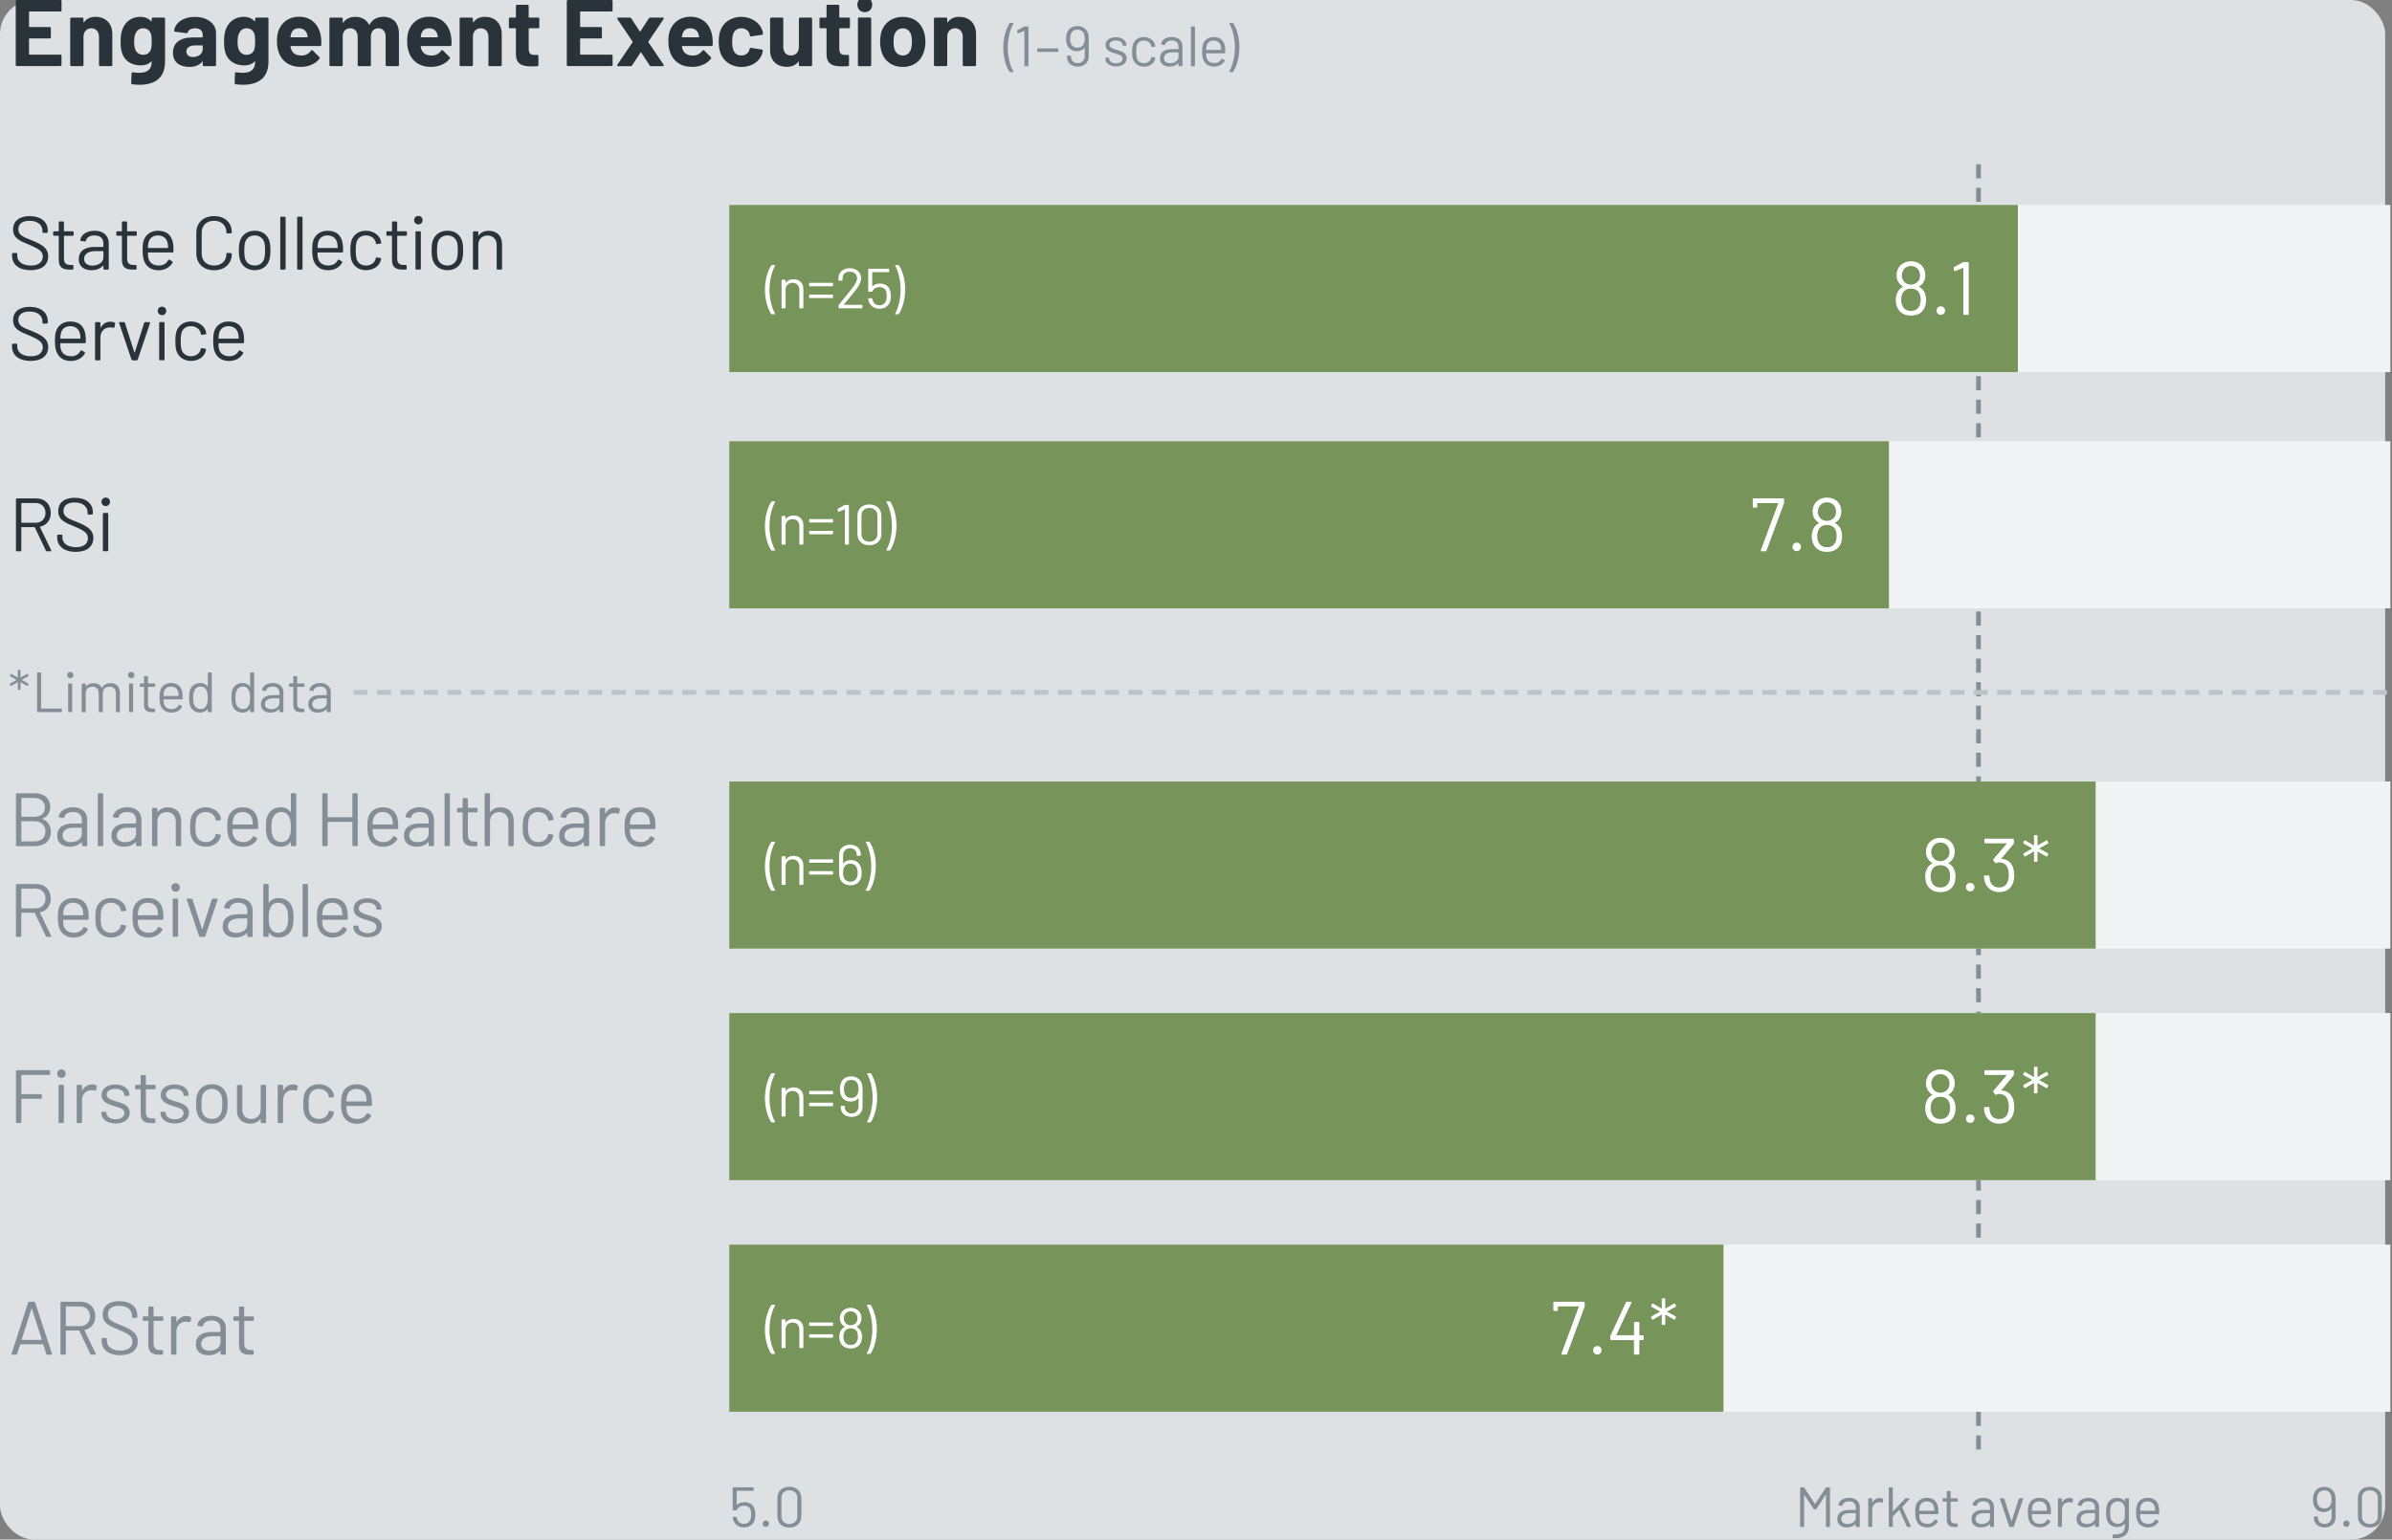 <?xml version="1.0" encoding="UTF-8"?>
<svg id="Layer_2" data-name="Layer 2" xmlns="http://www.w3.org/2000/svg" xmlns:xlink="http://www.w3.org/1999/xlink" viewBox="0 0 768 494.45">
  <rect x="0" y="0" width="768" height="494.45" fill="#808080" stroke="none"/>
  <defs>
    <style>
      .cls-1 {
        clip-path: url(#clippath-11);
      }

      .cls-2 {
        clip-path: url(#clippath-16);
      }

      .cls-3 {
        fill: #77945b;
      }

      .cls-3, .cls-4, .cls-5, .cls-6, .cls-7, .cls-8, .cls-9 {
        stroke-width: 0px;
      }

      .cls-10 {
        clip-path: url(#clippath-2);
      }

      .cls-11 {
        stroke: #858d96;
        stroke-dasharray: 0 0 4.54 3.02;
      }

      .cls-11, .cls-5, .cls-12 {
        fill: none;
      }

      .cls-11, .cls-12 {
        stroke-width: 1.52px;
      }

      .cls-13 {
        clip-path: url(#clippath-13);
      }

      .cls-14 {
        clip-path: url(#clippath-15);
      }

      .cls-15 {
        clip-path: url(#clippath-6);
      }

      .cls-4 {
        fill: #dee1e3;
      }

      .cls-16 {
        clip-path: url(#clippath-7);
      }

      .cls-17 {
        clip-path: url(#clippath-1);
      }

      .cls-18 {
        clip-path: url(#clippath-4);
      }

      .cls-19 {
        clip-path: url(#clippath-12);
      }

      .cls-6 {
        fill: #fff;
      }

      .cls-20 {
        clip-path: url(#clippath-9);
      }

      .cls-21 {
        clip-path: url(#clippath);
      }

      .cls-22 {
        clip-path: url(#clippath-3);
      }

      .cls-7 {
        fill: #858d96;
      }

      .cls-23 {
        clip-path: url(#clippath-8);
      }

      .cls-12 {
        stroke: #bdc3c7;
        stroke-dasharray: 0 0 4.53 3.01;
      }

      .cls-24 {
        clip-path: url(#clippath-14);
      }

      .cls-8 {
        fill: #2b333a;
      }

      .cls-25 {
        clip-path: url(#clippath-5);
      }

      .cls-9 {
        fill: #f2f3f4;
      }

      .cls-26 {
        clip-path: url(#clippath-10);
      }
    </style>
    <clipPath id="clippath">
      <rect class="cls-5" width="768" height="494.45"/>
    </clipPath>
    <clipPath id="clippath-1">
      <rect class="cls-5" width="768" height="494.45"/>
    </clipPath>
    <clipPath id="clippath-2">
      <rect class="cls-5" width="768" height="494.45"/>
    </clipPath>
    <clipPath id="clippath-3">
      <rect class="cls-5" x="207.4" y="44.57" width="587.39" height="77.96"/>
    </clipPath>
    <clipPath id="clippath-4">
      <rect class="cls-5" x="206.84" y="44.57" width="468.36" height="77.96"/>
    </clipPath>
    <clipPath id="clippath-5">
      <rect class="cls-5" width="768" height="494.45"/>
    </clipPath>
    <clipPath id="clippath-6">
      <rect class="cls-5" x="207.4" y="120.46" width="587.39" height="77.96"/>
    </clipPath>
    <clipPath id="clippath-7">
      <rect class="cls-5" x="206.84" y="120.46" width="426.97" height="77.96"/>
    </clipPath>
    <clipPath id="clippath-8">
      <rect class="cls-5" width="768" height="494.45"/>
    </clipPath>
    <clipPath id="clippath-9">
      <rect class="cls-5" x="207.4" y="229.74" width="587.39" height="77.96"/>
    </clipPath>
    <clipPath id="clippath-10">
      <rect class="cls-5" x="206.84" y="229.74" width="493.34" height="77.96"/>
    </clipPath>
    <clipPath id="clippath-11">
      <rect class="cls-5" width="768" height="494.45"/>
    </clipPath>
    <clipPath id="clippath-12">
      <rect class="cls-5" x="207.4" y="304.11" width="587.39" height="77.96"/>
    </clipPath>
    <clipPath id="clippath-13">
      <rect class="cls-5" x="206.84" y="304.11" width="493.34" height="77.96"/>
    </clipPath>
    <clipPath id="clippath-14">
      <rect class="cls-5" width="768" height="494.45"/>
    </clipPath>
    <clipPath id="clippath-15">
      <rect class="cls-5" x="207.4" y="378.48" width="587.39" height="77.96"/>
    </clipPath>
    <clipPath id="clippath-16">
      <rect class="cls-5" x="206.84" y="378.48" width="373.83" height="77.96"/>
    </clipPath>
  </defs>
  <g id="Layer_1-2" data-name="Layer 1">
    <g class="cls-21">
      <rect class="cls-4" width="765.81" height="494.45" rx="10.93" ry="10.93"/>
    </g>
    <line class="cls-11" x1="635.23" y1="465.53" x2="635.23" y2="52.37"/>
    <g class="cls-17">
      <g>
        <path class="cls-8" d="m19.39,3.68h-9.92c-.09,0-.15.06-.15.15v4.7c0,.09.06.15.15.15h6.5c.21,0,.36.15.36.36v2.94c0,.21-.15.36-.36.36h-6.5c-.09,0-.15.06-.15.15v4.91c0,.09.06.15.15.15h9.92c.21,0,.36.15.36.36v2.94c0,.21-.15.36-.36.36H5.41c-.21,0-.36-.15-.36-.36V.37c0-.21.15-.36.36-.36h13.99c.21,0,.36.15.36.36v2.94c0,.21-.15.36-.36.36Z"/>
        <path class="cls-8" d="m36.06,10.93v9.95c0,.21-.15.36-.36.36h-3.55c-.21,0-.36-.15-.36-.36v-9.07c0-1.61-.97-2.73-2.46-2.73s-2.52,1.09-2.52,2.73v9.07c0,.21-.15.36-.36.36h-3.55c-.21,0-.36-.15-.36-.36V6.02c0-.21.15-.36.36-.36h3.55c.21,0,.36.15.36.36v1.06c0,.12.09.18.15.09.85-1.21,2.1-1.76,3.7-1.76,3.19,0,5.4,2.06,5.4,5.52Z"/>
        <path class="cls-8" d="m49.08,5.65h3.55c.21,0,.36.15.36.36v13.83c0,6.83-5.64,7.86-10.56,7.22-.21-.03-.31-.18-.31-.39l.12-3.12c0-.27.18-.36.42-.33,3.64.55,6.04-.15,6.04-3.4,0-.12-.09-.15-.18-.06-.7.76-1.79,1.24-3.37,1.24-2.28,0-4.98-.94-5.98-4.03-.36-1.12-.45-2.46-.45-3.61,0-1.37.12-2.7.55-3.85.85-2.43,2.94-4.1,5.7-4.1,1.64,0,2.76.52,3.55,1.4.09.09.18.06.18-.06v-.73c0-.21.15-.36.36-.36Zm-.36,7.68c0-1.34-.09-1.85-.27-2.43-.3-1.06-1.18-1.82-2.49-1.82s-2.09.79-2.49,1.82c-.28.58-.4,1.37-.4,2.46s.12,1.94.33,2.43c.36,1.03,1.27,1.82,2.58,1.82s2.18-.79,2.49-1.79c.15-.58.24-1.15.24-2.49Z"/>
        <path class="cls-8" d="m69.36,10.6v10.28c0,.21-.15.36-.36.36h-3.55c-.21,0-.36-.15-.36-.36v-1c0-.12-.09-.18-.18-.06-.85,1.09-2.24,1.67-4.13,1.67-2.97,0-5.25-1.43-5.25-4.55s2.21-4.91,6.31-4.91h3.09c.09,0,.15-.06.15-.15v-.67c0-1.3-.82-2.12-2.42-2.12-1.27,0-2.13.49-2.37,1.27-.06.21-.18.33-.39.3l-3.67-.48c-.21-.03-.36-.12-.33-.27.27-2.58,2.94-4.49,6.68-4.49,4,0,6.79,2.25,6.79,5.19Zm-4.28,5.22v-1.09c0-.09-.06-.15-.15-.15h-2.18c-1.79,0-2.91.7-2.91,1.97,0,1.09.85,1.76,2.12,1.76,1.7,0,3.12-1,3.12-2.49Z"/>
        <path class="cls-8" d="m82.29,5.65h3.55c.21,0,.36.15.36.36v13.83c0,6.83-5.64,7.86-10.56,7.22-.21-.03-.31-.18-.31-.39l.12-3.12c0-.27.18-.36.42-.33,3.64.55,6.04-.15,6.04-3.4,0-.12-.09-.15-.18-.06-.7.76-1.79,1.24-3.37,1.24-2.28,0-4.98-.94-5.98-4.03-.36-1.12-.45-2.46-.45-3.61,0-1.37.12-2.7.55-3.85.85-2.43,2.94-4.1,5.7-4.1,1.64,0,2.76.52,3.55,1.4.09.09.18.06.18-.06v-.73c0-.21.15-.36.36-.36Zm-.36,7.68c0-1.34-.09-1.85-.27-2.43-.3-1.06-1.18-1.82-2.49-1.82s-2.09.79-2.49,1.82c-.28.58-.4,1.37-.4,2.46s.12,1.94.33,2.43c.36,1.03,1.27,1.82,2.58,1.82s2.18-.79,2.49-1.79c.15-.58.24-1.15.24-2.49Z"/>
        <path class="cls-8" d="m103.17,14.42c-.03.24-.18.36-.39.36h-9.37c-.09,0-.18.06-.15.15.09.46.21.85.36,1.21.49,1.03,1.46,1.7,3.22,1.7,1.4-.03,2.37-.67,3.04-1.58.15-.21.33-.24.52-.06l2.15,2.15c.15.15.18.33.03.52-1.33,1.7-3.58,2.64-6.13,2.61-3.46,0-5.85-1.73-6.89-4.49-.42-1.03-.64-2.28-.64-3.7-.03-1.15.12-2.28.42-3.22.94-2.85,3.4-4.7,6.61-4.7,4.16,0,6.55,2.67,7.1,6.46.12.82.15,1.67.12,2.58Zm-9.71-3.55c-.09.3-.15.61-.21.97,0,.09.06.15.15.15h5.25c.09,0,.15-.06.12-.15-.06-.33-.09-.61-.15-.85-.36-1.21-1.3-1.91-2.67-1.91s-2.09.64-2.49,1.79Z"/>
        <path class="cls-8" d="m128.09,10.84v10.04c0,.21-.15.36-.36.36h-3.55c-.21,0-.36-.15-.36-.36v-9.1c0-1.64-.91-2.7-2.34-2.7s-2.4,1.03-2.4,2.67v9.13c0,.21-.15.36-.36.36h-3.52c-.21,0-.36-.15-.36-.36v-9.1c0-1.64-.97-2.7-2.4-2.7-1.27,0-2.21.82-2.4,2.18v9.62c0,.21-.15.36-.36.36h-3.55c-.21,0-.36-.15-.36-.36V6.02c0-.21.15-.36.36-.36h3.55c.21,0,.36.15.36.36v1.18c0,.12.09.18.18.06.85-1.27,2.18-1.85,3.85-1.85,2.03,0,3.58.91,4.4,2.46.06.12.12.12.21,0,.91-1.7,2.52-2.46,4.4-2.46,3.12,0,5.01,2,5.01,5.43Z"/>
        <path class="cls-8" d="m144.97,14.42c-.03.24-.18.36-.39.36h-9.37c-.09,0-.18.06-.15.15.09.46.21.85.36,1.21.49,1.03,1.46,1.7,3.22,1.7,1.4-.03,2.37-.67,3.04-1.58.15-.21.33-.24.52-.06l2.15,2.15c.15.15.18.33.03.52-1.33,1.7-3.58,2.64-6.13,2.61-3.46,0-5.85-1.73-6.89-4.49-.42-1.03-.64-2.28-.64-3.7-.03-1.15.12-2.28.42-3.22.94-2.85,3.4-4.7,6.61-4.7,4.16,0,6.55,2.67,7.1,6.46.12.82.15,1.67.12,2.58Zm-9.71-3.55c-.09.3-.15.61-.21.97,0,.09.06.15.15.15h5.25c.09,0,.15-.06.12-.15-.06-.33-.09-.61-.15-.85-.36-1.21-1.3-1.91-2.67-1.91s-2.09.64-2.49,1.79Z"/>
        <path class="cls-8" d="m161.09,10.93v9.95c0,.21-.15.36-.36.36h-3.55c-.21,0-.36-.15-.36-.36v-9.07c0-1.61-.97-2.73-2.46-2.73s-2.52,1.09-2.52,2.73v9.07c0,.21-.15.36-.36.36h-3.55c-.21,0-.36-.15-.36-.36V6.02c0-.21.15-.36.36-.36h3.55c.21,0,.36.15.36.36v1.06c0,.12.09.18.15.09.85-1.21,2.1-1.76,3.7-1.76,3.19,0,5.4,2.06,5.4,5.52Z"/>
        <path class="cls-8" d="m172.81,9.08h-2.91c-.09,0-.15.06-.15.15v6.43c0,1.33.52,1.97,1.73,1.97h1.03c.21,0,.36.15.36.36v2.88c0,.21-.12.36-.36.39-.63.03-1.27.06-1.85.06-3.09,0-5.01-.73-5.01-3.97v-8.13c0-.09-.06-.15-.15-.15h-1.76c-.21,0-.36-.15-.36-.36v-2.7c0-.21.15-.36.36-.36h1.76c.09,0,.15-.06.15-.15V1.89c0-.21.15-.36.36-.36h3.37c.21,0,.36.15.36.36v3.61c0,.09.06.15.15.15h2.91c.21,0,.36.15.36.36v2.7c0,.21-.15.36-.36.36Z"/>
        <path class="cls-8" d="m196.33,3.68h-9.92c-.09,0-.15.06-.15.15v4.7c0,.09.06.15.15.15h6.49c.21,0,.36.15.36.36v2.94c0,.21-.15.36-.36.36h-6.49c-.09,0-.15.06-.15.15v4.91c0,.09.06.15.15.15h9.92c.21,0,.36.15.36.36v2.94c0,.21-.15.36-.36.36h-13.99c-.21,0-.36-.15-.36-.36V.37c0-.21.15-.36.36-.36h13.99c.21,0,.36.15.36.36v2.94c0,.21-.15.36-.36.36Z"/>
        <path class="cls-8" d="m198.22,20.79l4.88-7.25c.03-.06.03-.12,0-.18l-4.88-7.25c-.15-.24-.03-.46.24-.46h3.79c.18,0,.33.09.42.24l2.73,4.16c.06.09.15.12.21,0l2.73-4.16c.09-.15.24-.24.42-.24h4.06c.28,0,.4.21.24.46l-4.88,7.25c-.03.06-.03.12,0,.18l4.88,7.25c.15.24.03.46-.24.46h-3.82c-.18,0-.33-.09-.42-.24l-2.73-4.16c-.06-.12-.12-.12-.18,0l-2.73,4.16c-.09.15-.24.24-.42.24h-4.07c-.27,0-.39-.21-.24-.46Z"/>
        <path class="cls-8" d="m228.84,14.42c-.03.24-.18.36-.39.36h-9.37c-.09,0-.18.06-.15.15.09.46.21.85.36,1.21.49,1.03,1.46,1.7,3.22,1.7,1.4-.03,2.37-.67,3.04-1.58.15-.21.33-.24.52-.06l2.15,2.15c.15.15.18.33.03.52-1.33,1.7-3.58,2.64-6.13,2.61-3.46,0-5.85-1.73-6.89-4.49-.42-1.03-.64-2.28-.64-3.7-.03-1.15.12-2.28.42-3.22.94-2.85,3.4-4.7,6.61-4.7,4.16,0,6.55,2.67,7.1,6.46.12.82.15,1.67.12,2.58Zm-9.71-3.55c-.09.3-.15.61-.21.97,0,.09.06.15.15.15h5.25c.09,0,.15-.06.12-.15-.06-.33-.09-.61-.15-.85-.36-1.21-1.3-1.91-2.67-1.91s-2.09.64-2.49,1.79Z"/>
        <path class="cls-8" d="m231.28,16.94c-.36-1.06-.52-2.28-.52-3.58,0-1.52.21-2.64.52-3.52.97-2.73,3.52-4.43,6.74-4.43s5.92,1.88,6.71,4.28c.15.46.24.82.24,1.09.03.21-.09.36-.31.39l-3.49.52c-.21.03-.36-.06-.42-.3l-.09-.49c-.27-1-1.27-1.82-2.67-1.82-1.3,0-2.21.7-2.58,1.82-.21.58-.33,1.43-.33,2.49,0,1.12.12,1.94.31,2.49.36,1.18,1.27,1.94,2.61,1.94s2.27-.73,2.64-1.88c.03-.06.03-.12.03-.18.03-.03.03-.06.03-.09.03-.24.21-.33.42-.3l3.49.55c.21.03.33.18.3.4-.03.24-.09.55-.18.85-.88,2.73-3.55,4.34-6.71,4.34s-5.73-1.76-6.74-4.55Z"/>
        <path class="cls-8" d="m256.86,5.65h3.52c.21,0,.36.15.36.36v14.87c0,.21-.15.36-.36.36h-3.52c-.21,0-.36-.15-.36-.36v-1.03c0-.12-.09-.15-.18-.03-.79,1.06-2.03,1.64-3.79,1.64-2.91,0-5.28-1.82-5.28-5.31V6.02c0-.21.15-.36.36-.36h3.52c.21,0,.36.15.36.36v9.07c0,1.61.91,2.73,2.46,2.73s2.55-1.12,2.55-2.73V6.02c0-.21.15-.36.36-.36Z"/>
        <path class="cls-8" d="m272.53,9.08h-2.91c-.09,0-.15.06-.15.15v6.43c0,1.33.52,1.97,1.73,1.97h1.03c.21,0,.36.15.36.36v2.88c0,.21-.12.36-.36.39-.63.03-1.27.06-1.85.06-3.09,0-5-.73-5-3.97v-8.13c0-.09-.06-.15-.15-.15h-1.76c-.21,0-.36-.15-.36-.36v-2.7c0-.21.15-.36.36-.36h1.76c.09,0,.15-.06.15-.15V1.89c0-.21.15-.36.36-.36h3.37c.21,0,.36.15.36.36v3.61c0,.09.06.15.15.15h2.91c.21,0,.36.15.36.36v2.7c0,.21-.15.36-.36.36Z"/>
        <path class="cls-8" d="m275.27,1.5c0-1.43,1-2.4,2.37-2.4s2.4.97,2.4,2.4-1,2.4-2.4,2.4-2.37-1.03-2.37-2.4Zm.18,19.39V5.99c0-.21.15-.36.36-.36h3.55c.21,0,.36.15.36.36v14.9c0,.21-.15.36-.36.36h-3.55c-.21,0-.36-.15-.36-.36Z"/>
        <path class="cls-8" d="m283,16.52c-.27-.91-.42-2-.42-3.09,0-1.15.15-2.31.42-3.22.94-2.97,3.46-4.79,6.89-4.79s5.8,1.82,6.74,4.76c.31.94.49,2.06.49,3.19s-.15,2.15-.42,3.06c-.88,3.13-3.4,5.07-6.83,5.07s-5.98-1.91-6.86-4.98Zm9.56-.97c.15-.61.24-1.37.24-2.12,0-.82-.09-1.61-.24-2.15-.39-1.37-1.36-2.18-2.73-2.18s-2.31.85-2.7,2.18c-.18.55-.24,1.33-.24,2.15s.06,1.58.21,2.12c.39,1.39,1.36,2.28,2.76,2.28s2.31-.88,2.7-2.28Z"/>
        <path class="cls-8" d="m313.38,10.93v9.95c0,.21-.15.36-.36.36h-3.55c-.21,0-.36-.15-.36-.36v-9.07c0-1.61-.97-2.73-2.46-2.73s-2.52,1.09-2.52,2.73v9.07c0,.21-.15.36-.36.36h-3.55c-.21,0-.36-.15-.36-.36V6.02c0-.21.15-.36.36-.36h3.55c.21,0,.36.15.36.36v1.06c0,.12.09.18.15.09.85-1.21,2.1-1.76,3.7-1.76,3.19,0,5.4,2.06,5.4,5.52Z"/>
      </g>
      <g>
        <path class="cls-7" d="m324.1,23.03c-1.15-1.75-1.98-4.59-1.98-7.7s.85-6.08,2.02-7.86c.06-.07.13-.11.22-.11h.87c.15,0,.2.09.13.22-.98,1.77-1.78,4.62-1.78,7.74s.8,5.86,1.78,7.61c.07.13.02.22-.13.22h-.91c-.09,0-.16-.04-.22-.11Z"/>
        <path class="cls-7" d="m329.04,8.51h.98c.11,0,.18.07.18.18v12.38c0,.11-.07.18-.18.18h-.93c-.11,0-.18-.07-.18-.18v-11.09c0-.05-.05-.07-.09-.05l-1.93.78c-.11.05-.2,0-.22-.13l-.09-.69c-.02-.09.04-.16.13-.22l2.09-1.11c.07-.04.16-.05.24-.05Z"/>
        <path class="cls-7" d="m333.03,16.5v-.78c0-.11.07-.18.18-.18h6.41c.11,0,.18.07.18.18v.78c0,.11-.07.18-.18.18h-6.41c-.11,0-.18-.07-.18-.18Z"/>
        <path class="cls-7" d="m349.56,12.46v5.68c0,2-1.48,3.26-3.55,3.26s-3.44-1.26-3.44-3.11v-.25c0-.11.07-.18.18-.18h.93c.11,0,.18.07.18.18v.15c0,1.24.87,2.09,2.15,2.09s2.26-.86,2.26-2.22v-2.68c0-.05-.06-.07-.09-.02-.6.82-1.47,1.09-2.42,1.09-1.58,0-2.58-.75-3.09-1.95-.24-.51-.38-1.18-.38-2.08,0-.73.11-1.35.29-1.82.49-1.38,1.6-2.22,3.31-2.22s2.99.89,3.46,2.37c.16.55.22,1.18.22,1.71Zm-1.51,1.38c.15-.38.22-.87.22-1.47,0-.56-.06-.96-.18-1.33-.27-.89-1.02-1.53-2.16-1.53-1.02,0-1.84.53-2.13,1.53-.13.33-.22.78-.22,1.38,0,.64.09,1.13.25,1.46.29.86,1,1.44,2.11,1.44s1.82-.58,2.11-1.47Z"/>
        <path class="cls-7" d="m354.9,18.92v-.22c0-.11.07-.18.18-.18h.87c.11,0,.18.07.18.18v.15c0,.76.89,1.49,2.2,1.49s2.11-.66,2.11-1.51c0-.98-1.06-1.26-2.26-1.62-1.57-.46-3.24-.98-3.24-2.71,0-1.57,1.37-2.55,3.33-2.55s3.39,1.07,3.39,2.51v.05c0,.11-.07.18-.18.18h-.87c-.11,0-.18-.07-.18-.18v-.05c0-.8-.82-1.46-2.16-1.46-1.22,0-2.06.53-2.06,1.4s.98,1.24,2.22,1.6c1.55.44,3.31.93,3.31,2.73,0,1.57-1.35,2.6-3.39,2.6s-3.46-1.09-3.46-2.42Z"/>
        <path class="cls-7" d="m363.72,18.86c-.18-.62-.24-1.33-.24-2.26,0-1,.09-1.66.24-2.22.44-1.49,1.77-2.49,3.53-2.49s3.2,1.06,3.57,2.35c.05.22.09.4.11.55.02.13-.06.18-.16.2l-.91.13c-.11.02-.18-.05-.2-.16l-.05-.27c-.2-.89-1.09-1.66-2.35-1.66s-2.08.73-2.31,1.77c-.09.38-.17,1.02-.17,1.84,0,.89.07,1.49.17,1.86.23,1.06,1.07,1.78,2.31,1.78s2.13-.71,2.35-1.66v-.07s.02-.05.02-.07c.02-.13.11-.16.22-.15l.89.15c.11.02.18.07.17.2-.02.09-.04.22-.07.36-.36,1.4-1.78,2.37-3.57,2.37s-3.07-1-3.53-2.53Z"/>
        <path class="cls-7" d="m379.65,14.95v6.12c0,.11-.07.18-.18.18h-.93c-.11,0-.18-.07-.18-.18v-.75c0-.05-.04-.09-.09-.04-.62.73-1.64,1.11-2.8,1.11-1.55,0-3.04-.75-3.04-2.66s1.38-2.95,3.75-2.95h2.11s.07-.04.07-.07v-.69c0-1.18-.62-2-2.13-2-1.17,0-1.93.49-2.09,1.27-.04.13-.11.18-.22.16l-.98-.13c-.11-.02-.18-.07-.16-.15.2-1.35,1.55-2.29,3.46-2.29,2.22,0,3.42,1.26,3.42,3.06Zm-1.29,3.35v-1.42s-.04-.07-.07-.07h-1.91c-1.58,0-2.66.67-2.66,1.86,0,1.11.87,1.62,2,1.62,1.35,0,2.64-.71,2.64-1.98Z"/>
        <path class="cls-7" d="m382.37,21.07v-12.38c0-.11.07-.18.18-.18h.93c.11,0,.18.07.18.18v12.38c0,.11-.07.18-.18.18h-.93c-.11,0-.18-.07-.18-.18Z"/>
        <path class="cls-7" d="m393.4,16.95c0,.11-.07.18-.18.18h-5.88s-.07.02-.07.07c0,.56.02,1.02.11,1.29.24,1.06,1.13,1.77,2.48,1.77,1.09.02,1.88-.49,2.31-1.33.07-.11.15-.15.25-.07l.71.42c.09.05.13.15.07.25-.6,1.15-1.86,1.87-3.46,1.87-1.75-.04-2.91-.89-3.42-2.29-.25-.67-.35-1.49-.35-2.51,0-.89.04-1.55.18-2.11.4-1.57,1.71-2.6,3.51-2.6,2.27,0,3.39,1.24,3.66,3.2.07.49.09.95.07,1.86Zm-5.99-2.22c-.09.31-.13.75-.15,1.24,0,.05.04.07.07.07h4.71s.07-.02.07-.07c-.02-.49-.06-.93-.13-1.17-.24-1.06-1.08-1.78-2.33-1.78s-2.02.71-2.26,1.71Z"/>
        <path class="cls-7" d="m395.97,7.47c1.15,1.75,1.97,4.59,1.97,7.7s-.84,6.1-2,7.86c-.05.07-.13.11-.22.11h-.87c-.15,0-.2-.09-.13-.22.98-1.77,1.76-4.62,1.76-7.72s-.78-5.88-1.76-7.63c-.07-.13-.02-.22.13-.22h.91c.09,0,.16.04.22.11Z"/>
      </g>
      <g>
        <path class="cls-7" d="m242.52,486.48c0,.45-.04.96-.18,1.53-.4,1.55-1.73,2.53-3.48,2.53s-3-.96-3.44-2.4c-.09-.27-.15-.55-.16-.8-.02-.11.05-.18.16-.18h.96c.11,0,.18.05.2.18,0,.11.04.24.07.36.25,1.04,1.04,1.71,2.2,1.71s1.99-.69,2.22-1.84c.11-.35.11-.84.11-1.09,0-.31-.02-.73-.09-1.19-.17-1.14-1.06-1.71-2.22-1.71-1.06,0-1.99.51-2.26,1.33-.04.11-.09.16-.2.16h-.98c-.11,0-.18-.07-.18-.18v-7.04c0-.11.07-.18.18-.18h6.37c.11,0,.18.07.18.18v.76c0,.11-.07.18-.18.18h-5.19s-.07.04-.07.07l-.02,4.41c0,.05.04.09.09.04.58-.56,1.46-.87,2.39-.87,1.67,0,2.99.84,3.33,2.4.15.71.18,1.26.18,1.64Z"/>
        <path class="cls-7" d="m244.87,489.35c0-.6.44-1.02,1.02-1.02s1.02.42,1.02,1.02-.44,1.02-1.02,1.02-1.02-.44-1.02-1.02Z"/>
        <path class="cls-7" d="m249.59,486.91v-5.75c0-2.22,1.49-3.66,3.82-3.66s3.88,1.44,3.88,3.66v5.75c0,2.24-1.53,3.68-3.88,3.68s-3.82-1.44-3.82-3.68Zm6.41.07v-5.88c0-1.49-1.02-2.46-2.58-2.46s-2.53.97-2.53,2.46v5.88c0,1.49,1.02,2.48,2.53,2.48s2.58-.98,2.58-2.48Z"/>
      </g>
      <g>
        <path class="cls-7" d="m749.89,481.61v5.68c0,2-1.48,3.26-3.55,3.26s-3.44-1.26-3.44-3.11v-.25c0-.11.07-.18.18-.18h.93c.11,0,.18.07.18.18v.15c0,1.24.87,2.09,2.15,2.09s2.26-.85,2.26-2.22v-2.67c0-.06-.06-.07-.09-.02-.6.82-1.47,1.09-2.42,1.09-1.58,0-2.58-.75-3.09-1.95-.24-.51-.38-1.18-.38-2.08,0-.73.11-1.35.29-1.82.49-1.38,1.6-2.22,3.31-2.22s2.99.89,3.46,2.37c.16.55.22,1.18.22,1.71Zm-1.51,1.38c.15-.38.22-.87.22-1.48,0-.56-.06-.96-.18-1.33-.27-.89-1.02-1.53-2.16-1.53-1.02,0-1.84.53-2.13,1.53-.13.33-.22.78-.22,1.38,0,.64.09,1.13.25,1.46.29.86,1,1.44,2.11,1.44s1.82-.58,2.11-1.47Z"/>
        <path class="cls-7" d="m752.34,489.35c0-.6.44-1.02,1.02-1.02s1.02.42,1.02,1.02-.44,1.02-1.02,1.02-1.02-.44-1.02-1.02Z"/>
        <path class="cls-7" d="m757.05,486.91v-5.75c0-2.22,1.49-3.66,3.82-3.66s3.88,1.44,3.88,3.66v5.75c0,2.24-1.53,3.68-3.88,3.68s-3.82-1.44-3.82-3.68Zm6.41.07v-5.88c0-1.49-1.02-2.46-2.58-2.46s-2.53.97-2.53,2.46v5.88c0,1.49,1.02,2.48,2.53,2.48s2.58-.98,2.58-2.48Z"/>
      </g>
      <g>
        <path class="cls-7" d="m5.74,221.38l.02-2.22c0-.07-.05-.07-.09-.05l-2.02,1.17c-.09.05-.2.02-.25-.07l-.22-.44c-.05-.09-.02-.2.07-.25l2-1.11s.04-.09,0-.11l-2-1.11c-.09-.05-.13-.16-.07-.25l.22-.44c.05-.11.16-.13.25-.07l2.02,1.17s.09.02.09-.05l-.02-2.22c0-.11.07-.18.18-.18h.49c.11,0,.18.07.18.18l-.02,2.22c0,.07.05.07.09.05l2.02-1.17c.09-.05.2-.02.25.07l.22.44c.05.09.02.2-.07.25l-2.02,1.11s-.04.09,0,.11l2.02,1.11c.09.05.13.16.07.25l-.22.44c-.05.11-.16.13-.25.07l-2.02-1.17s-.09-.02-.09.05l.02,2.22c0,.11-.07.18-.18.18h-.49c-.11,0-.18-.07-.18-.18Z"/>
        <path class="cls-7" d="m11.91,228.53v-12.38c0-.11.07-.18.18-.18h.93c.11,0,.18.07.18.18v11.36s.04.07.07.07h6.43c.11,0,.18.07.18.18v.76c0,.11-.07.18-.18.18h-7.61c-.11,0-.18-.07-.18-.18Z"/>
        <path class="cls-7" d="m21.55,216.81c0-.6.42-1.02,1.02-1.02s1.02.42,1.02,1.02-.44,1.02-1.02,1.02-1.02-.44-1.02-1.02Zm.33,11.7v-8.85c0-.11.07-.18.18-.18h.93c.11,0,.18.07.18.18v8.85c0,.11-.07.18-.18.18h-.93c-.11,0-.18-.07-.18-.18Z"/>
        <path class="cls-7" d="m38.5,222.44v6.1c0,.11-.07.18-.18.18h-.91c-.11,0-.18-.07-.18-.18v-5.84c0-1.35-.84-2.18-2.08-2.18s-2.15.82-2.15,2.15v5.88c0,.11-.07.18-.18.18h-.93c-.11,0-.18-.07-.18-.18v-5.84c0-1.35-.82-2.18-2.08-2.18s-2.11.82-2.11,2.15v5.88c0,.11-.07.18-.18.18h-.93c-.11,0-.18-.07-.18-.18v-8.85c0-.11.07-.18.18-.18h.93c.11,0,.18.07.18.18v.73c0,.05.04.07.09.02.55-.71,1.42-1.06,2.44-1.06,1.24,0,2.17.53,2.62,1.49.02.05.05.05.09,0,.55-1.04,1.6-1.49,2.79-1.49,1.8,0,2.95,1.15,2.95,3.06Z"/>
        <path class="cls-7" d="m41.11,216.81c0-.6.42-1.02,1.02-1.02s1.02.42,1.02,1.02-.44,1.02-1.02,1.02-1.02-.44-1.02-1.02Zm.33,11.7v-8.85c0-.11.07-.18.18-.18h.93c.11,0,.18.07.18.18v8.85c0,.11-.07.18-.18.18h-.93c-.11,0-.18-.07-.18-.18Z"/>
        <path class="cls-7" d="m49.65,220.58h-2.08s-.07.04-.07.07v5.37c0,1.18.53,1.58,1.62,1.58h.47c.11,0,.18.07.18.18v.74c0,.11-.06.18-.18.18-.24.02-.45.02-.67.02-1.6,0-2.66-.42-2.68-2.31v-5.77s-.04-.07-.07-.07h-1.09c-.11,0-.18-.07-.18-.18v-.71c0-.11.07-.18.18-.18h1.09s.07-.04.07-.07v-2.11c0-.11.07-.18.18-.18h.89c.11,0,.18.07.18.18v2.11s.04.07.07.07h2.08c.11,0,.18.07.18.18v.71c0,.11-.07.18-.18.18Z"/>
        <path class="cls-7" d="m58.64,224.42c0,.11-.07.18-.18.18h-5.88s-.07.02-.07.07c0,.56.02,1.02.11,1.29.24,1.06,1.13,1.77,2.48,1.77,1.09.02,1.88-.49,2.31-1.33.07-.11.15-.15.25-.07l.71.42c.09.05.13.15.07.25-.6,1.15-1.86,1.87-3.46,1.87-1.75-.04-2.91-.89-3.42-2.29-.25-.67-.35-1.49-.35-2.51,0-.89.04-1.55.18-2.11.4-1.57,1.71-2.6,3.51-2.6,2.27,0,3.39,1.24,3.66,3.2.07.49.09.95.07,1.86Zm-5.99-2.22c-.09.31-.13.75-.15,1.24,0,.05.04.07.07.07h4.71s.07-.02.07-.07c-.02-.49-.06-.93-.13-1.17-.24-1.06-1.08-1.78-2.33-1.78s-2.02.71-2.26,1.71Z"/>
        <path class="cls-7" d="m66.89,215.97h.93c.11,0,.18.07.18.18v12.38c0,.11-.07.18-.18.18h-.93c-.11,0-.18-.07-.18-.18v-.76c0-.05-.04-.07-.09-.02-.53.71-1.35,1.11-2.31,1.11-1.73,0-2.89-.97-3.35-2.44-.18-.64-.25-1.38-.25-2.31s.05-1.64.22-2.26c.44-1.51,1.6-2.49,3.39-2.49.97,0,1.78.4,2.31,1.11.06.05.09.04.09-.02v-4.3c0-.11.07-.18.18-.18Zm-.2,8.14c0-1.22-.11-1.77-.35-2.26-.27-.8-.95-1.37-1.91-1.37s-1.71.55-2.02,1.33c-.25.49-.4,1.04-.4,2.29,0,1.18.11,1.71.33,2.2.27.87,1.06,1.42,2.09,1.42s1.66-.58,1.95-1.4c.22-.47.31-1.02.31-2.22Z"/>
        <path class="cls-7" d="m80.48,215.97h.93c.11,0,.18.07.18.18v12.38c0,.11-.07.18-.18.18h-.93c-.11,0-.18-.07-.18-.18v-.76c0-.05-.04-.07-.09-.02-.53.71-1.35,1.11-2.31,1.11-1.73,0-2.89-.97-3.35-2.44-.18-.64-.25-1.38-.25-2.31s.05-1.64.22-2.26c.44-1.51,1.6-2.49,3.39-2.49.97,0,1.78.4,2.31,1.11.06.05.09.04.09-.02v-4.3c0-.11.07-.18.18-.18Zm-.2,8.14c0-1.22-.11-1.77-.35-2.26-.27-.8-.95-1.37-1.91-1.37s-1.71.55-2.02,1.33c-.25.49-.4,1.04-.4,2.29,0,1.18.11,1.71.33,2.2.27.87,1.06,1.42,2.09,1.42s1.66-.58,1.95-1.4c.22-.47.31-1.02.31-2.22Z"/>
        <path class="cls-7" d="m90.99,222.42v6.12c0,.11-.07.18-.18.18h-.93c-.11,0-.18-.07-.18-.18v-.74c0-.06-.04-.09-.09-.04-.62.73-1.64,1.11-2.8,1.11-1.55,0-3.04-.75-3.04-2.66s1.38-2.95,3.75-2.95h2.11s.07-.04.07-.07v-.69c0-1.18-.62-2-2.13-2-1.17,0-1.93.49-2.09,1.27-.04.13-.11.18-.22.16l-.98-.13c-.11-.02-.18-.07-.16-.15.2-1.35,1.55-2.29,3.46-2.29,2.22,0,3.42,1.26,3.42,3.06Zm-1.29,3.35v-1.42s-.04-.07-.07-.07h-1.91c-1.58,0-2.66.67-2.66,1.86,0,1.11.87,1.62,2,1.62,1.35,0,2.64-.71,2.64-1.98Z"/>
        <path class="cls-7" d="m97.57,220.58h-2.08s-.07.04-.07.07v5.37c0,1.18.53,1.58,1.62,1.58h.47c.11,0,.18.07.18.18v.74c0,.11-.06.18-.18.18-.24.02-.45.02-.67.02-1.6,0-2.66-.42-2.68-2.31v-5.77s-.04-.07-.07-.07h-1.09c-.11,0-.18-.07-.18-.18v-.71c0-.11.07-.18.18-.18h1.09s.07-.04.07-.07v-2.11c0-.11.07-.18.18-.18h.89c.11,0,.18.07.18.18v2.11s.04.07.07.07h2.08c.11,0,.18.07.18.18v.71c0,.11-.07.18-.18.18Z"/>
        <path class="cls-7" d="m106.2,222.42v6.12c0,.11-.07.18-.18.18h-.93c-.11,0-.18-.07-.18-.18v-.74c0-.06-.04-.09-.09-.04-.62.73-1.64,1.11-2.8,1.11-1.55,0-3.04-.75-3.04-2.66s1.38-2.95,3.75-2.95h2.11s.07-.04.07-.07v-.69c0-1.18-.62-2-2.13-2-1.17,0-1.93.49-2.09,1.27-.04.13-.11.18-.22.16l-.98-.13c-.11-.02-.18-.07-.16-.15.2-1.35,1.55-2.29,3.46-2.29,2.22,0,3.42,1.26,3.42,3.06Zm-1.29,3.35v-1.42s-.04-.07-.07-.07h-1.91c-1.58,0-2.66.67-2.66,1.86,0,1.11.87,1.62,2,1.62,1.35,0,2.64-.71,2.64-1.98Z"/>
      </g>
    </g>
    <line class="cls-12" x1="113.45" y1="222.35" x2="766.94" y2="222.35"/>
    <g class="cls-10">
      <g>
        <path class="cls-7" d="m586.44,477.67h.93c.11,0,.18.07.18.18v12.38c0,.11-.07.18-.18.18h-.93c-.11,0-.18-.07-.18-.18v-10.1c0-.07-.05-.11-.09-.04l-2.95,4.53c-.06.07-.13.13-.22.13h-.47c-.09,0-.16-.04-.22-.11l-2.97-4.49c-.04-.07-.09-.04-.09.04v10.05c0,.11-.07.18-.18.18h-.93c-.11,0-.18-.07-.18-.18v-12.38c0-.11.07-.18.18-.18h.93c.09,0,.16.04.22.11l3.42,5.17s.09.04.11,0l3.4-5.17c.05-.07.13-.11.22-.11Z"/>
        <path class="cls-7" d="m597.12,484.11v6.12c0,.11-.07.18-.18.18h-.93c-.11,0-.18-.07-.18-.18v-.75c0-.06-.04-.09-.09-.04-.62.73-1.64,1.11-2.8,1.11-1.55,0-3.04-.75-3.04-2.66s1.38-2.95,3.75-2.95h2.11s.07-.04.07-.07v-.69c0-1.18-.62-2-2.13-2-1.17,0-1.93.49-2.09,1.27-.04.13-.11.18-.22.17l-.98-.13c-.11-.02-.18-.07-.16-.15.2-1.35,1.55-2.29,3.46-2.29,2.22,0,3.42,1.25,3.42,3.06Zm-1.29,3.35v-1.42s-.04-.07-.07-.07h-1.91c-1.58,0-2.66.67-2.66,1.86,0,1.11.87,1.62,2,1.62,1.35,0,2.64-.71,2.64-1.99Z"/>
        <path class="cls-7" d="m604.58,481.34c.11.05.13.15.11.24l-.2.89c-.04.11-.11.16-.24.11-.24-.09-.55-.15-.95-.11-1.26.04-2.18,1.02-2.18,2.38v5.37c0,.11-.07.18-.18.18h-.93c-.11,0-.18-.07-.18-.18v-8.85c0-.11.07-.18.18-.18h.93c.11,0,.18.07.18.18v1.13c0,.07.04.09.07.04.47-.87,1.26-1.44,2.35-1.44.49,0,.8.11,1.04.24Z"/>
        <path class="cls-7" d="m606.44,490.23v-12.38c0-.11.07-.18.18-.18h.93c.11,0,.18.07.18.18v7.44c0,.06.05.07.09.04l3.86-4.04c.06-.06.13-.09.22-.09h1.09c.15,0,.22.11.11.22l-2.33,2.58s-.04.05-.02.09l2.79,6.1c.05.13-.02.22-.15.22h-.98c-.09,0-.16-.04-.2-.15l-2.35-5.32s-.05-.06-.09-.02l-2,2.11s-.04.05-.04.09v3.09c0,.11-.07.18-.18.18h-.93c-.11,0-.18-.07-.18-.18Z"/>
        <path class="cls-7" d="m622.36,486.11c0,.11-.07.18-.18.18h-5.88s-.07.02-.07.07c0,.56.02,1.02.11,1.29.24,1.06,1.13,1.76,2.48,1.76,1.09.02,1.88-.49,2.31-1.33.07-.11.15-.15.25-.07l.71.42c.09.05.13.15.07.25-.6,1.15-1.86,1.87-3.46,1.87-1.75-.04-2.91-.89-3.42-2.29-.25-.68-.35-1.49-.35-2.51,0-.89.04-1.55.18-2.11.4-1.57,1.71-2.6,3.51-2.6,2.27,0,3.39,1.24,3.66,3.2.07.49.09.95.07,1.86Zm-5.99-2.22c-.09.31-.13.74-.15,1.24,0,.06.04.07.07.07h4.71s.07-.02.07-.07c-.02-.49-.06-.93-.13-1.17-.24-1.06-1.08-1.78-2.33-1.78s-2.02.71-2.26,1.71Z"/>
        <path class="cls-7" d="m628.44,482.27h-2.08s-.07.04-.07.07v5.37c0,1.18.53,1.58,1.62,1.58h.47c.11,0,.18.07.18.18v.75c0,.11-.06.18-.18.18-.24.02-.45.02-.67.02-1.6,0-2.66-.42-2.68-2.31v-5.77s-.04-.07-.07-.07h-1.09c-.11,0-.18-.07-.18-.18v-.71c0-.11.07-.18.18-.18h1.09s.07-.04.07-.07v-2.11c0-.11.07-.18.18-.18h.89c.11,0,.18.07.18.18v2.11s.04.07.07.07h2.08c.11,0,.18.07.18.18v.71c0,.11-.07.18-.18.18Z"/>
        <path class="cls-7" d="m640.21,484.11v6.12c0,.11-.07.18-.18.18h-.93c-.11,0-.18-.07-.18-.18v-.75c0-.06-.04-.09-.09-.04-.62.73-1.64,1.11-2.8,1.11-1.55,0-3.04-.75-3.04-2.66s1.38-2.95,3.75-2.95h2.11s.07-.04.07-.07v-.69c0-1.18-.62-2-2.13-2-1.17,0-1.93.49-2.09,1.27-.04.13-.11.18-.22.17l-.98-.13c-.11-.02-.18-.07-.16-.15.2-1.35,1.55-2.29,3.46-2.29,2.22,0,3.42,1.25,3.42,3.06Zm-1.29,3.35v-1.42s-.04-.07-.07-.07h-1.91c-1.58,0-2.66.67-2.66,1.86,0,1.11.87,1.62,2,1.62,1.35,0,2.64-.71,2.64-1.99Z"/>
        <path class="cls-7" d="m645.11,490.26l-3.01-8.87c-.04-.13.02-.2.15-.2h1.04c.09,0,.18.05.22.15l2.28,7.14c.02.06.09.06.11,0l2.27-7.14c.04-.09.13-.15.22-.15l1.04.02c.13,0,.18.07.15.2l-2.99,8.85c-.04.09-.13.15-.22.15h-1.04c-.09,0-.18-.05-.22-.15Z"/>
        <path class="cls-7" d="m658.51,486.11c0,.11-.07.18-.18.18h-5.88s-.07.02-.07.07c0,.56.02,1.02.11,1.29.24,1.06,1.13,1.76,2.48,1.76,1.09.02,1.88-.49,2.31-1.33.07-.11.15-.15.25-.07l.71.42c.09.05.13.15.07.25-.6,1.15-1.86,1.87-3.46,1.87-1.75-.04-2.91-.89-3.42-2.29-.25-.68-.35-1.49-.35-2.51,0-.89.04-1.55.18-2.11.4-1.57,1.71-2.6,3.51-2.6,2.27,0,3.39,1.24,3.66,3.2.07.49.09.95.07,1.86Zm-5.99-2.22c-.09.31-.13.74-.15,1.24,0,.06.04.07.07.07h4.71s.07-.02.07-.07c-.02-.49-.06-.93-.13-1.17-.24-1.06-1.08-1.78-2.33-1.78s-2.02.71-2.26,1.71Z"/>
        <path class="cls-7" d="m665.49,481.34c.11.05.13.15.11.24l-.2.89c-.04.11-.11.16-.24.11-.24-.09-.55-.15-.95-.11-1.26.04-2.18,1.02-2.18,2.38v5.37c0,.11-.07.18-.18.18h-.93c-.11,0-.18-.07-.18-.18v-8.85c0-.11.07-.18.18-.18h.93c.11,0,.18.07.18.18v1.13c0,.07.04.09.07.04.47-.87,1.26-1.44,2.35-1.44.49,0,.8.11,1.04.24Z"/>
        <path class="cls-7" d="m673.94,484.11v6.12c0,.11-.07.18-.18.18h-.93c-.11,0-.18-.07-.18-.18v-.75c0-.06-.04-.09-.09-.04-.62.73-1.64,1.11-2.8,1.11-1.55,0-3.04-.75-3.04-2.66s1.38-2.95,3.75-2.95h2.11s.07-.04.07-.07v-.69c0-1.18-.62-2-2.13-2-1.17,0-1.93.49-2.09,1.27-.04.13-.11.18-.22.17l-.98-.13c-.11-.02-.18-.07-.16-.15.2-1.35,1.55-2.29,3.46-2.29,2.22,0,3.42,1.25,3.42,3.06Zm-1.29,3.35v-1.42s-.04-.07-.07-.07h-1.91c-1.58,0-2.66.67-2.66,1.86,0,1.11.87,1.62,2,1.62,1.35,0,2.64-.71,2.64-1.99Z"/>
        <path class="cls-7" d="m682.42,481.2h.93c.11,0,.18.07.18.18v8.72c0,3.09-2.15,4.09-5.06,3.91-.13-.02-.18-.07-.18-.2l.04-.84c0-.11.09-.18.2-.16,2.6.13,3.71-.69,3.71-2.75v-.67c0-.05-.04-.07-.09-.02-.49.64-1.24,1.09-2.38,1.09-1.51,0-2.89-.84-3.35-2.44-.16-.57-.22-1.33-.22-2.22,0-.95.06-1.71.25-2.33.4-1.42,1.6-2.42,3.24-2.42,1.13,0,1.93.4,2.46,1.07.06.05.09.02.09-.04v-.71c0-.11.07-.18.18-.18Zm-.18,4.59c0-1.25-.04-1.47-.11-1.84-.18-.98-.96-1.77-2.18-1.77s-1.97.78-2.26,1.77c-.11.35-.18.84-.18,1.82s.07,1.58.17,1.84c.25.98,1.09,1.77,2.29,1.77s2-.8,2.18-1.75c.06-.34.09-.58.09-1.84Z"/>
        <path class="cls-7" d="m693.26,486.11c0,.11-.07.18-.18.18h-5.88s-.07.02-.07.07c0,.56.02,1.02.11,1.29.24,1.06,1.13,1.76,2.48,1.76,1.09.02,1.88-.49,2.31-1.33.07-.11.15-.15.25-.07l.71.42c.09.05.13.15.07.25-.6,1.15-1.86,1.87-3.46,1.87-1.75-.04-2.91-.89-3.42-2.29-.25-.68-.35-1.49-.35-2.51,0-.89.04-1.55.18-2.11.4-1.57,1.71-2.6,3.51-2.6,2.27,0,3.39,1.24,3.66,3.2.07.49.09.95.07,1.86Zm-5.99-2.22c-.09.31-.13.74-.15,1.24,0,.06.04.07.07.07h4.71s.07-.02.07-.07c-.02-.49-.06-.93-.13-1.17-.24-1.06-1.08-1.78-2.33-1.78s-2.02.71-2.26,1.71Z"/>
      </g>
      <g class="cls-22">
        <rect class="cls-9" x="234.72" y="65.82" width="532.75" height="53.67"/>
      </g>
      <g class="cls-18">
        <rect class="cls-3" x="234.16" y="65.82" width="413.72" height="53.67"/>
        <g>
          <path class="cls-6" d="m618.42,96.4c0,1.19-.27,2.11-.7,2.84-.75,1.31-2.21,2.11-4.15,2.11s-3.42-.78-4.22-2.23c-.44-.78-.66-1.72-.66-2.74,0-.95.19-1.77.51-2.43.39-.85.97-1.43,1.77-1.82.07-.03.07-.07,0-.12-.54-.32-1-.73-1.34-1.24-.46-.66-.7-1.48-.7-2.38,0-.95.27-1.77.7-2.48.8-1.24,2.23-1.99,3.93-1.99,1.84,0,3.15.78,3.93,1.99.44.7.68,1.58.68,2.48,0,.95-.27,1.77-.7,2.43-.34.49-.78.9-1.31,1.19-.07.05-.07.1,0,.12.8.39,1.41,1.02,1.8,1.89.29.63.46,1.48.46,2.38Zm-1.75-.12c0-.83-.12-1.46-.36-1.97-.46-1.02-1.41-1.6-2.77-1.6s-2.18.58-2.67,1.51c-.29.56-.44,1.29-.44,2.09,0,.9.2,1.63.56,2.21.51.87,1.36,1.34,2.57,1.34s1.99-.44,2.52-1.26c.39-.58.58-1.31.58-2.3Zm-6.04-7.89c0,.73.19,1.31.51,1.77.51.8,1.36,1.24,2.4,1.24s1.94-.48,2.48-1.26c.32-.49.46-1.09.46-1.77,0-.51-.12-1.02-.36-1.46-.46-.85-1.33-1.48-2.6-1.48-1.14,0-2.06.61-2.52,1.53-.22.46-.36.95-.36,1.43Z"/>
          <path class="cls-6" d="m621.78,99.75c0-.8.58-1.36,1.36-1.36s1.36.56,1.36,1.36-.58,1.36-1.36,1.36-1.36-.58-1.36-1.36Z"/>
          <path class="cls-6" d="m630.55,84.16h1.31c.15,0,.24.1.24.24v16.5c0,.15-.1.24-.24.24h-1.24c-.15,0-.24-.1-.24-.24v-14.78c0-.07-.07-.1-.12-.07l-2.57,1.04c-.15.07-.27,0-.29-.17l-.12-.92c-.02-.12.05-.22.17-.29l2.79-1.48c.1-.05.22-.07.32-.07Z"/>
        </g>
      </g>
    </g>
    <g>
      <path class="cls-8" d="m3.87,82.24v-.75c0-.15.1-.24.24-.24h1.19c.15,0,.24.1.24.24v.66c0,1.82,1.6,3.13,4.39,3.13,2.55,0,3.81-1.19,3.81-2.89s-1.33-2.52-4.46-3.83c-2.91-1.17-5.07-2.06-5.07-4.85s2.04-4.3,5.32-4.3c3.62,0,5.8,1.85,5.8,4.61v.53c0,.15-.1.24-.24.24h-1.22c-.15,0-.24-.1-.24-.24v-.44c0-1.82-1.48-3.2-4.17-3.2-2.28,0-3.57.97-3.57,2.74s1.36,2.4,4.32,3.54c2.96,1.21,5.27,2.35,5.27,5.12s-2.06,4.47-5.68,4.47-5.92-1.8-5.92-4.54Z"/>
      <path class="cls-8" d="m23.41,75.73h-2.77s-.1.05-.1.1v7.16c0,1.58.71,2.11,2.16,2.11h.63c.15,0,.24.1.24.24v.99c0,.15-.07.24-.24.24-.32.02-.61.02-.9.02-2.14,0-3.54-.56-3.57-3.08v-7.69s-.05-.1-.09-.1h-1.46c-.15,0-.24-.1-.24-.24v-.95c0-.15.1-.24.24-.24h1.46s.09-.05.09-.1v-2.82c0-.15.1-.24.24-.24h1.19c.15,0,.24.1.24.24v2.82s.05.1.1.1h2.77c.15,0,.24.1.24.24v.95c0,.15-.09.24-.24.24Z"/>
      <path class="cls-8" d="m34.92,78.18v8.16c0,.15-.09.24-.24.24h-1.24c-.15,0-.24-.1-.24-.24v-.99c0-.07-.05-.12-.12-.05-.82.97-2.18,1.48-3.74,1.48-2.06,0-4.05-.99-4.05-3.54s1.84-3.93,5-3.93h2.81c.05,0,.1-.05.1-.1v-.92c0-1.58-.82-2.67-2.84-2.67-1.55,0-2.57.66-2.79,1.7-.05.17-.15.24-.29.22l-1.31-.17c-.15-.03-.24-.1-.22-.2.27-1.79,2.06-3.06,4.61-3.06,2.96,0,4.56,1.67,4.56,4.08Zm-1.72,4.47v-1.89s-.05-.1-.1-.1h-2.55c-2.11,0-3.55.9-3.55,2.48,0,1.48,1.17,2.16,2.67,2.16,1.8,0,3.52-.95,3.52-2.65Z"/>
      <path class="cls-8" d="m43.69,75.73h-2.77c-.05,0-.1.05-.1.1v7.16c0,1.58.7,2.11,2.16,2.11h.63c.15,0,.24.1.24.24v.99c0,.15-.07.24-.24.24-.32.02-.61.02-.9.02-2.14,0-3.55-.56-3.57-3.08v-7.69s-.05-.1-.1-.1h-1.46c-.15,0-.24-.1-.24-.24v-.95c0-.15.1-.24.24-.24h1.46c.05,0,.1-.05.1-.1v-2.82c0-.15.1-.24.24-.24h1.19c.15,0,.24.1.24.24v2.82s.05.1.1.1h2.77c.15,0,.24.1.24.24v.95c0,.15-.1.24-.24.24Z"/>
      <path class="cls-8" d="m55.68,80.85c0,.15-.1.24-.24.24h-7.84c-.05,0-.1.03-.1.1,0,.75.02,1.36.15,1.72.31,1.41,1.51,2.36,3.3,2.36,1.46.02,2.5-.66,3.08-1.77.1-.15.2-.19.34-.1l.95.56c.12.07.17.19.1.34-.8,1.53-2.48,2.5-4.61,2.5-2.33-.05-3.88-1.19-4.56-3.06-.34-.9-.46-1.99-.46-3.35,0-1.19.05-2.06.24-2.81.54-2.09,2.28-3.47,4.69-3.47,3.03,0,4.51,1.65,4.88,4.27.1.66.12,1.26.1,2.48Zm-7.99-2.96c-.12.41-.17.99-.19,1.65,0,.07.05.1.1.1h6.28c.05,0,.1-.03.1-.1-.02-.66-.07-1.24-.17-1.55-.32-1.41-1.43-2.38-3.11-2.38s-2.69.95-3.01,2.28Z"/>
      <path class="cls-8" d="m63.04,81.41v-6.67c0-3.2,2.26-5.34,5.7-5.34s5.68,2.09,5.68,5.24c0,.15-.1.27-.24.27l-1.24.07c-.15,0-.24-.07-.24-.22v-.07c0-2.28-1.58-3.79-3.96-3.79s-3.98,1.5-3.98,3.79v6.8c0,2.28,1.58,3.79,3.98,3.79s3.96-1.51,3.96-3.79v-.05c0-.15.09-.22.24-.22l1.24.07c.15,0,.24.07.24.22,0,3.18-2.28,5.29-5.68,5.29s-5.7-2.16-5.7-5.39Z"/>
      <path class="cls-8" d="m77.03,83.4c-.24-.8-.34-1.82-.34-2.99s.09-2.18.34-2.96c.61-2.06,2.38-3.35,4.78-3.35s4.08,1.29,4.68,3.33c.27.82.34,1.84.34,2.99s-.07,2.18-.34,2.99c-.6,2.09-2.38,3.37-4.71,3.37s-4.13-1.29-4.76-3.37Zm7.86-.51c.15-.58.22-1.48.22-2.45,0-1.07-.07-1.92-.2-2.45-.39-1.43-1.55-2.38-3.15-2.38s-2.74.95-3.13,2.38c-.12.54-.2,1.43-.2,2.45s.07,1.92.2,2.45c.36,1.46,1.53,2.38,3.15,2.38s2.72-.92,3.11-2.38Z"/>
      <path class="cls-8" d="m89.98,86.34v-16.5c0-.15.1-.24.24-.24h1.24c.15,0,.24.1.24.24v16.5c0,.15-.1.24-.24.24h-1.24c-.15,0-.24-.1-.24-.24Z"/>
      <path class="cls-8" d="m95.41,86.34v-16.5c0-.15.1-.24.24-.24h1.24c.15,0,.24.1.24.24v16.5c0,.15-.1.24-.24.24h-1.24c-.15,0-.24-.1-.24-.24Z"/>
      <path class="cls-8" d="m110.13,80.85c0,.15-.1.24-.24.24h-7.84c-.05,0-.1.03-.1.1,0,.75.02,1.36.15,1.72.31,1.41,1.51,2.36,3.3,2.36,1.46.02,2.5-.66,3.08-1.77.1-.15.2-.19.34-.1l.95.56c.12.07.17.19.1.34-.8,1.53-2.48,2.5-4.61,2.5-2.33-.05-3.88-1.19-4.56-3.06-.34-.9-.46-1.99-.46-3.35,0-1.19.05-2.06.24-2.81.54-2.09,2.28-3.47,4.69-3.47,3.03,0,4.51,1.65,4.88,4.27.1.66.12,1.26.1,2.48Zm-7.99-2.96c-.12.41-.17.99-.19,1.65,0,.07.05.1.1.1h6.28c.05,0,.1-.03.1-.1-.02-.66-.07-1.24-.17-1.55-.32-1.41-1.43-2.38-3.11-2.38s-2.69.95-3.01,2.28Z"/>
      <path class="cls-8" d="m112.8,83.4c-.24-.83-.31-1.77-.31-3.01,0-1.33.12-2.21.31-2.96.58-1.99,2.35-3.33,4.71-3.33s4.27,1.41,4.75,3.13c.07.29.12.53.15.73.03.17-.07.24-.22.27l-1.22.17c-.15.02-.24-.07-.27-.22l-.07-.36c-.27-1.19-1.46-2.21-3.13-2.21s-2.77.97-3.08,2.36c-.12.51-.22,1.36-.22,2.45,0,1.19.1,1.99.22,2.48.31,1.41,1.43,2.38,3.08,2.38s2.84-.95,3.13-2.21v-.1s.02-.07.02-.1c.02-.17.15-.22.29-.19l1.19.19c.15.02.24.1.22.27-.02.12-.05.29-.1.48-.48,1.87-2.38,3.16-4.75,3.16s-4.1-1.34-4.71-3.37Z"/>
      <path class="cls-8" d="m130.4,75.73h-2.77c-.05,0-.1.05-.1.1v7.16c0,1.58.71,2.11,2.16,2.11h.63c.15,0,.24.1.24.24v.99c0,.15-.07.24-.24.24-.32.02-.61.02-.9.02-2.14,0-3.55-.56-3.57-3.08v-7.69s-.05-.1-.1-.1h-1.46c-.15,0-.24-.1-.24-.24v-.95c0-.15.1-.24.24-.24h1.46c.05,0,.1-.05.1-.1v-2.82c0-.15.1-.24.24-.24h1.19c.15,0,.24.1.24.24v2.82s.05.1.1.1h2.77c.15,0,.24.1.24.24v.95c0,.15-.1.24-.24.24Z"/>
      <path class="cls-8" d="m132.96,70.71c0-.8.56-1.36,1.36-1.36s1.36.56,1.36,1.36-.58,1.36-1.36,1.36-1.36-.58-1.36-1.36Zm.44,15.61v-11.8c0-.15.1-.24.24-.24h1.24c.15,0,.24.1.24.24v11.8c0,.15-.1.24-.24.24h-1.24c-.15,0-.24-.1-.24-.24Z"/>
      <path class="cls-8" d="m138.91,83.4c-.24-.8-.34-1.82-.34-2.99s.09-2.18.34-2.96c.61-2.06,2.38-3.35,4.78-3.35s4.08,1.29,4.68,3.33c.27.82.34,1.84.34,2.99s-.07,2.18-.34,2.99c-.6,2.09-2.38,3.37-4.71,3.37s-4.13-1.29-4.76-3.37Zm7.86-.51c.15-.58.22-1.48.22-2.45,0-1.07-.07-1.92-.2-2.45-.39-1.43-1.55-2.38-3.15-2.38s-2.74.95-3.13,2.38c-.12.54-.2,1.43-.2,2.45s.07,1.92.2,2.45c.36,1.46,1.53,2.38,3.15,2.38s2.72-.92,3.11-2.38Z"/>
      <path class="cls-8" d="m161.19,78.33v8.01c0,.15-.1.24-.24.24h-1.24c-.15,0-.24-.1-.24-.24v-7.67c0-1.8-1.17-3.03-2.91-3.03s-2.99,1.21-2.99,2.99v7.72c0,.15-.1.24-.24.24h-1.24c-.15,0-.24-.1-.24-.24v-11.8c0-.15.1-.24.24-.24h1.24c.15,0,.24.1.24.24v1.04c0,.07.05.12.09.07.73-1.04,1.87-1.53,3.3-1.53,2.55,0,4.22,1.65,4.22,4.2Z"/>
    </g>
    <g>
      <path class="cls-8" d="m3.87,111.38v-.75c0-.15.1-.24.24-.24h1.19c.15,0,.24.1.24.24v.66c0,1.82,1.6,3.13,4.39,3.13,2.55,0,3.81-1.19,3.81-2.89s-1.33-2.52-4.46-3.83c-2.91-1.17-5.07-2.06-5.07-4.85s2.04-4.3,5.32-4.3c3.62,0,5.8,1.84,5.8,4.61v.53c0,.15-.1.24-.24.24h-1.22c-.15,0-.24-.1-.24-.24v-.44c0-1.82-1.48-3.2-4.17-3.2-2.28,0-3.57.97-3.57,2.74s1.36,2.4,4.32,3.54c2.96,1.21,5.27,2.35,5.27,5.12s-2.06,4.47-5.68,4.47-5.92-1.8-5.92-4.54Z"/>
      <path class="cls-8" d="m27.54,109.99c0,.15-.1.24-.24.24h-7.84c-.05,0-.1.03-.1.1,0,.75.02,1.36.15,1.72.32,1.41,1.51,2.36,3.3,2.36,1.46.02,2.5-.66,3.08-1.77.1-.15.2-.19.34-.1l.95.56c.12.07.17.2.1.34-.8,1.53-2.48,2.5-4.61,2.5-2.33-.05-3.88-1.19-4.57-3.06-.34-.9-.46-1.99-.46-3.35,0-1.19.05-2.06.24-2.81.53-2.09,2.28-3.47,4.68-3.47,3.03,0,4.51,1.65,4.88,4.27.1.66.12,1.26.1,2.48Zm-7.98-2.96c-.12.41-.17.99-.2,1.65,0,.07.05.1.1.1h6.28c.05,0,.1-.03.1-.1-.02-.66-.07-1.24-.17-1.55-.32-1.41-1.43-2.38-3.11-2.38s-2.69.95-3.01,2.28Z"/>
      <path class="cls-8" d="m36.84,103.64c.15.07.17.19.15.32l-.27,1.19c-.05.15-.15.22-.31.15-.31-.12-.73-.19-1.26-.15-1.67.05-2.91,1.36-2.91,3.18v7.16c0,.15-.1.24-.24.24h-1.24c-.15,0-.24-.1-.24-.24v-11.8c0-.15.1-.24.24-.24h1.24c.15,0,.24.1.24.24v1.5c0,.1.05.12.09.05.63-1.17,1.67-1.92,3.13-1.92.66,0,1.07.15,1.38.32Z"/>
      <path class="cls-8" d="m42.23,115.53l-4-11.82c-.05-.17.02-.27.19-.27h1.38c.12,0,.24.07.29.19l3.04,9.51c.02.07.12.07.15,0l3.03-9.51c.05-.12.17-.19.29-.19l1.38.03c.17,0,.24.1.2.27l-3.98,11.8c-.05.12-.17.19-.29.19h-1.38c-.12,0-.24-.07-.29-.19Z"/>
      <path class="cls-8" d="m50.66,99.85c0-.8.56-1.36,1.36-1.36s1.36.56,1.36,1.36-.58,1.36-1.36,1.36-1.36-.58-1.36-1.36Zm.44,15.61v-11.8c0-.15.1-.24.24-.24h1.24c.15,0,.24.1.24.24v11.8c0,.15-.1.24-.24.24h-1.24c-.15,0-.24-.1-.24-.24Z"/>
      <path class="cls-8" d="m56.61,112.54c-.24-.83-.31-1.77-.31-3.01,0-1.33.12-2.21.31-2.96.58-1.99,2.35-3.33,4.71-3.33s4.27,1.41,4.75,3.13c.07.29.12.53.15.73.03.17-.07.24-.22.27l-1.22.17c-.15.02-.24-.07-.27-.22l-.07-.36c-.27-1.19-1.46-2.21-3.13-2.21s-2.77.97-3.08,2.35c-.12.51-.22,1.36-.22,2.45,0,1.19.1,1.99.22,2.48.31,1.41,1.43,2.38,3.08,2.38s2.84-.95,3.13-2.21v-.1s.02-.07.02-.1c.02-.17.15-.22.29-.19l1.19.19c.15.02.24.1.22.27-.02.12-.05.29-.1.48-.48,1.87-2.38,3.16-4.75,3.16s-4.1-1.34-4.71-3.37Z"/>
      <path class="cls-8" d="m78.34,109.99c0,.15-.1.24-.24.24h-7.84c-.05,0-.1.03-.1.1,0,.75.02,1.36.15,1.72.31,1.41,1.51,2.36,3.3,2.36,1.46.02,2.5-.66,3.08-1.77.1-.15.2-.19.34-.1l.95.56c.12.07.17.2.1.34-.8,1.53-2.48,2.5-4.61,2.5-2.33-.05-3.88-1.19-4.56-3.06-.34-.9-.46-1.99-.46-3.35,0-1.19.05-2.06.24-2.81.54-2.09,2.28-3.47,4.69-3.47,3.03,0,4.51,1.65,4.88,4.27.1.66.12,1.26.1,2.48Zm-7.99-2.96c-.12.41-.17.99-.19,1.65,0,.07.05.1.1.1h6.28c.05,0,.1-.03.1-.1-.02-.66-.07-1.24-.17-1.55-.32-1.41-1.43-2.38-3.11-2.38s-2.69.95-3.01,2.28Z"/>
    </g>
    <g>
      <path class="cls-6" d="m247.58,100.81c-1.15-1.75-1.98-4.59-1.98-7.7s.85-6.08,2.02-7.86c.06-.07.13-.11.22-.11h.87c.15,0,.2.09.13.22-.98,1.77-1.78,4.62-1.78,7.74s.8,5.86,1.78,7.61c.07.13.02.22-.13.22h-.91c-.09,0-.16-.04-.22-.11Z"/>
      <path class="cls-6" d="m257.94,92.84v6.01c0,.11-.07.18-.18.18h-.93c-.11,0-.18-.07-.18-.18v-5.75c0-1.35-.87-2.28-2.18-2.28s-2.24.91-2.24,2.24v5.79c0,.11-.07.18-.18.18h-.93c-.11,0-.18-.07-.18-.18v-8.85c0-.11.07-.18.18-.18h.93c.11,0,.18.07.18.18v.78c0,.05.04.09.07.05.55-.78,1.4-1.15,2.48-1.15,1.91,0,3.17,1.24,3.17,3.15Z"/>
      <path class="cls-6" d="m259.8,91.75v-.75c0-.11.07-.18.18-.18h7.32c.11,0,.18.07.18.18v.75c0,.11-.07.18-.18.18h-7.32c-.11,0-.18-.07-.18-.18Zm0,3.79v-.75c0-.11.07-.18.18-.18h7.32c.11,0,.18.07.18.18v.75c0,.11-.07.18-.18.18h-7.32c-.11,0-.18-.07-.18-.18Z"/>
      <path class="cls-6" d="m270.97,97.9h5.72c.11,0,.18.07.18.18v.76c0,.11-.07.18-.18.18h-7.26c-.11,0-.18-.07-.18-.18v-.76c0-.09.02-.15.09-.22,1.44-1.73,2.8-3.46,4.13-5.1,1.07-1.37,1.71-2.51,1.71-3.37,0-1.27-.95-2.13-2.37-2.13s-2.31.86-2.29,2.15v.56c0,.11-.07.18-.18.18h-.95c-.11,0-.18-.07-.18-.18v-.73c.05-1.87,1.55-3.11,3.6-3.11,2.24,0,3.66,1.37,3.66,3.24,0,1.07-.58,2.31-1.69,3.73-1.18,1.51-2.49,3.08-3.84,4.7-.04.05-.02.09.04.09Z"/>
      <path class="cls-6" d="m286.03,95.1c0,.46-.04.96-.18,1.53-.4,1.55-1.73,2.53-3.48,2.53s-3-.96-3.44-2.4c-.09-.27-.15-.55-.16-.8-.02-.11.05-.18.16-.18h.96c.11,0,.18.05.2.18,0,.11.04.24.07.36.25,1.04,1.04,1.71,2.2,1.71s1.99-.69,2.22-1.84c.11-.35.11-.84.11-1.09,0-.31-.02-.73-.09-1.18-.17-1.15-1.06-1.71-2.22-1.71-1.06,0-1.99.51-2.26,1.33-.04.11-.09.16-.2.16h-.98c-.11,0-.18-.07-.18-.18v-7.04c0-.11.07-.18.18-.18h6.37c.11,0,.18.07.18.18v.76c0,.11-.07.18-.18.18h-5.19s-.07.04-.07.07l-.02,4.41c0,.05.04.09.09.04.58-.56,1.46-.87,2.39-.87,1.67,0,2.99.84,3.33,2.4.15.71.18,1.26.18,1.64Z"/>
      <path class="cls-6" d="m288.65,85.25c1.15,1.75,1.97,4.59,1.97,7.7s-.84,6.1-2,7.86c-.05.07-.13.11-.22.11h-.87c-.15,0-.2-.09-.13-.22.98-1.77,1.76-4.62,1.76-7.72s-.78-5.88-1.76-7.63c-.07-.13-.02-.22.13-.22h.91c.09,0,.16.04.22.11Z"/>
    </g>
    <g class="cls-25">
      <g class="cls-15">
        <rect class="cls-9" x="234.72" y="141.71" width="532.75" height="53.67"/>
      </g>
      <g class="cls-16">
        <rect class="cls-3" x="234.16" y="141.71" width="372.33" height="53.67"/>
        <g>
          <path class="cls-6" d="m565.34,176.75l5.58-15.07s0-.12-.07-.12h-6.55c-.05,0-.1.05-.1.1v1.12c0,.15-.1.24-.24.24h-.97c-.15,0-.24-.1-.24-.24v-2.48c0-.15.09-.24.24-.24h9.59c.15,0,.24.1.24.24v1.12c0,.1-.02.19-.05.29l-5.61,15.15c-.05.15-.15.19-.27.19h-1.36c-.17,0-.24-.12-.19-.29Z"/>
          <path class="cls-6" d="m575.51,175.63c0-.8.58-1.36,1.36-1.36s1.36.56,1.36,1.36-.58,1.36-1.36,1.36-1.36-.58-1.36-1.36Z"/>
          <path class="cls-6" d="m591.44,172.29c0,1.19-.27,2.11-.7,2.84-.75,1.31-2.21,2.11-4.15,2.11s-3.42-.78-4.22-2.23c-.44-.78-.66-1.72-.66-2.74,0-.95.19-1.77.51-2.43.39-.85.97-1.43,1.77-1.82.07-.03.07-.07,0-.12-.53-.32-.99-.73-1.33-1.24-.46-.66-.7-1.48-.7-2.38,0-.95.27-1.77.7-2.48.8-1.24,2.23-1.99,3.93-1.99,1.84,0,3.15.78,3.93,1.99.44.7.68,1.58.68,2.48,0,.95-.27,1.77-.7,2.43-.34.49-.78.9-1.31,1.19-.07.05-.07.1,0,.12.8.39,1.41,1.02,1.79,1.89.29.63.46,1.48.46,2.38Zm-1.75-.12c0-.83-.12-1.46-.36-1.97-.46-1.02-1.41-1.6-2.77-1.6s-2.18.58-2.67,1.51c-.29.56-.44,1.29-.44,2.09,0,.9.2,1.63.56,2.21.51.87,1.36,1.34,2.57,1.34s1.99-.44,2.52-1.26c.39-.58.58-1.31.58-2.3Zm-6.04-7.89c0,.73.19,1.31.51,1.77.51.8,1.36,1.24,2.4,1.24s1.94-.48,2.48-1.26c.31-.49.46-1.09.46-1.77,0-.51-.12-1.02-.36-1.46-.46-.85-1.33-1.48-2.6-1.48-1.14,0-2.06.61-2.52,1.53-.22.46-.36.95-.36,1.43Z"/>
        </g>
      </g>
    </g>
    <g>
      <path class="cls-8" d="m14.74,176.87l-3.57-7.52s-.05-.07-.1-.07h-4.13s-.1.05-.1.1v7.43c0,.15-.1.24-.24.24h-1.24c-.15,0-.24-.1-.24-.24v-16.5c0-.15.1-.24.24-.24h6.26c2.82,0,4.68,1.89,4.68,4.68,0,2.28-1.31,3.96-3.4,4.39-.07.02-.1.07-.07.12l3.62,7.5c.07.17,0,.29-.17.29h-1.26c-.12,0-.24-.05-.29-.17Zm-7.89-15.22v6.14s.05.1.1.1h4.51c1.87,0,3.15-1.29,3.15-3.16s-1.29-3.18-3.15-3.18h-4.51s-.1.05-.1.1Z"/>
      <path class="cls-8" d="m18.36,172.7v-.75c0-.15.09-.24.24-.24h1.19c.15,0,.24.1.24.24v.66c0,1.82,1.6,3.13,4.39,3.13,2.55,0,3.81-1.19,3.81-2.89s-1.34-2.52-4.47-3.83c-2.91-1.17-5.07-2.06-5.07-4.85s2.04-4.3,5.32-4.3c3.62,0,5.8,1.85,5.8,4.61v.53c0,.15-.1.24-.24.24h-1.21c-.15,0-.24-.1-.24-.24v-.44c0-1.82-1.48-3.2-4.17-3.2-2.28,0-3.57.97-3.57,2.74s1.36,2.4,4.32,3.54c2.96,1.21,5.27,2.35,5.27,5.12s-2.06,4.47-5.68,4.47-5.92-1.8-5.92-4.54Z"/>
      <path class="cls-8" d="m32.59,161.17c0-.8.56-1.36,1.36-1.36s1.36.56,1.36,1.36-.58,1.36-1.36,1.36-1.36-.58-1.36-1.36Zm.44,15.61v-11.8c0-.15.1-.24.24-.24h1.24c.15,0,.24.1.24.24v11.8c0,.15-.1.24-.24.24h-1.24c-.15,0-.24-.1-.24-.24Z"/>
    </g>
    <g>
      <path class="cls-6" d="m247.58,176.7c-1.15-1.75-1.98-4.59-1.98-7.7s.85-6.08,2.02-7.86c.06-.07.13-.11.22-.11h.87c.15,0,.2.09.13.22-.98,1.77-1.78,4.62-1.78,7.74s.8,5.86,1.78,7.61c.07.13.02.22-.13.22h-.91c-.09,0-.16-.04-.22-.11Z"/>
      <path class="cls-6" d="m257.94,168.73v6.01c0,.11-.07.18-.18.18h-.93c-.11,0-.18-.07-.18-.18v-5.75c0-1.35-.87-2.28-2.18-2.28s-2.24.91-2.24,2.24v5.79c0,.11-.07.18-.18.18h-.93c-.11,0-.18-.07-.18-.18v-8.85c0-.11.07-.18.18-.18h.93c.11,0,.18.07.18.18v.78c0,.05.04.09.07.05.55-.78,1.4-1.15,2.48-1.15,1.91,0,3.17,1.24,3.17,3.15Z"/>
      <path class="cls-6" d="m259.8,167.63v-.75c0-.11.07-.18.18-.18h7.32c.11,0,.18.07.18.18v.75c0,.11-.07.18-.18.18h-7.32c-.11,0-.18-.07-.18-.18Zm0,3.79v-.75c0-.11.07-.18.18-.18h7.32c.11,0,.18.07.18.18v.75c0,.11-.07.18-.18.18h-7.32c-.11,0-.18-.07-.18-.18Z"/>
      <path class="cls-6" d="m271.4,162.17h.98c.11,0,.18.07.18.18v12.38c0,.11-.07.18-.18.18h-.93c-.11,0-.18-.07-.18-.18v-11.09c0-.05-.05-.07-.09-.05l-1.93.78c-.11.05-.2,0-.22-.13l-.09-.69c-.02-.09.04-.16.13-.22l2.09-1.11c.07-.04.17-.05.24-.05Z"/>
      <path class="cls-6" d="m275.29,171.42v-5.75c0-2.22,1.49-3.66,3.82-3.66s3.88,1.44,3.88,3.66v5.75c0,2.24-1.53,3.68-3.88,3.68s-3.82-1.44-3.82-3.68Zm6.41.07v-5.88c0-1.49-1.02-2.46-2.58-2.46s-2.53.96-2.53,2.46v5.88c0,1.49,1.02,2.48,2.53,2.48s2.58-.98,2.58-2.48Z"/>
      <path class="cls-6" d="m285.86,161.14c1.15,1.75,1.97,4.59,1.97,7.7s-.84,6.1-2,7.86c-.05.07-.13.11-.22.11h-.87c-.15,0-.2-.09-.13-.22.98-1.77,1.76-4.62,1.76-7.72s-.78-5.88-1.76-7.63c-.07-.13-.02-.22.13-.22h.91c.09,0,.16.04.22.11Z"/>
    </g>
    <g class="cls-23">
      <g class="cls-20">
        <rect class="cls-9" x="234.72" y="250.99" width="532.75" height="53.67"/>
      </g>
      <g class="cls-26">
        <rect class="cls-3" x="234.16" y="250.99" width="438.7" height="53.67"/>
        <g>
          <path class="cls-6" d="m627.86,281.57c0,1.19-.27,2.11-.7,2.84-.75,1.31-2.21,2.11-4.15,2.11s-3.42-.78-4.22-2.23c-.44-.78-.66-1.73-.66-2.75,0-.95.19-1.77.51-2.42.39-.85.97-1.43,1.77-1.82.07-.03.07-.07,0-.12-.54-.32-1-.73-1.34-1.24-.46-.66-.7-1.48-.7-2.38,0-.95.27-1.77.7-2.48.8-1.24,2.23-1.99,3.93-1.99,1.84,0,3.15.78,3.93,1.99.44.7.68,1.58.68,2.48,0,.95-.27,1.77-.7,2.42-.34.49-.78.9-1.31,1.19-.07.05-.07.09,0,.12.8.39,1.41,1.02,1.8,1.89.29.63.46,1.48.46,2.38Zm-1.75-.12c0-.83-.12-1.46-.36-1.97-.46-1.02-1.41-1.6-2.77-1.6s-2.18.58-2.67,1.51c-.29.56-.44,1.29-.44,2.09,0,.9.2,1.62.56,2.21.51.87,1.36,1.33,2.57,1.33s1.99-.44,2.52-1.26c.39-.58.58-1.31.58-2.3Zm-6.04-7.89c0,.73.19,1.31.51,1.77.51.8,1.36,1.24,2.4,1.24s1.94-.49,2.48-1.26c.32-.49.46-1.09.46-1.77,0-.51-.12-1.02-.36-1.46-.46-.85-1.33-1.48-2.6-1.48-1.14,0-2.06.6-2.52,1.53-.22.46-.36.95-.36,1.43Z"/>
          <path class="cls-6" d="m631.22,284.91c0-.8.58-1.36,1.36-1.36s1.36.56,1.36,1.36-.58,1.36-1.36,1.36-1.36-.58-1.36-1.36Z"/>
          <path class="cls-6" d="m646.71,281.13c0,.9-.12,1.67-.36,2.35-.63,1.94-2.23,3.04-4.49,3.04s-3.98-1.34-4.59-3.28c-.2-.6-.24-1.28-.27-1.84,0-.15.09-.24.24-.24h1.26c.15,0,.24.07.24.24.02.44.07.97.17,1.31.31,1.38,1.36,2.31,2.91,2.31,1.43,0,2.4-.66,2.84-1.94.19-.53.31-1.24.31-1.99,0-.95-.15-1.75-.41-2.38-.49-1.14-1.41-1.75-2.74-1.75-.31,0-.61.12-.9.27-.12.07-.24.05-.31-.07l-.63-.85c-.07-.12-.07-.24.02-.34l4.27-5c.05-.07.02-.12-.05-.12h-6.84c-.15,0-.24-.1-.24-.24v-1.02c0-.15.1-.24.24-.24h8.98c.15,0,.24.1.24.24v1.19c0,.12-.05.2-.12.29l-3.88,4.66c-.05.05-.02.12.07.12,1.77.12,2.93,1,3.54,2.45.31.78.49,1.73.49,2.84Z"/>
          <path class="cls-6" d="m653.05,276.54l.02-2.96c0-.1-.07-.1-.12-.07l-2.69,1.55c-.12.07-.27.02-.34-.09l-.29-.58c-.07-.12-.02-.27.1-.34l2.67-1.48s.05-.12,0-.15l-2.67-1.48c-.12-.07-.17-.22-.1-.34l.29-.58c.07-.15.22-.17.34-.09l2.69,1.55s.12.02.12-.07l-.02-2.96c0-.15.09-.24.24-.24h.66c.15,0,.24.1.24.24l-.02,2.96c0,.1.07.1.12.07l2.69-1.55c.12-.07.27-.03.34.09l.29.58c.07.12.02.27-.1.34l-2.69,1.48s-.05.12,0,.15l2.69,1.48c.12.07.17.22.1.34l-.29.58c-.07.15-.22.17-.34.09l-2.69-1.55s-.12-.02-.12.07l.02,2.96c0,.15-.09.24-.24.24h-.66c-.15,0-.24-.1-.24-.24Z"/>
        </g>
      </g>
    </g>
    <g>
      <path class="cls-7" d="m13.65,263.04c1.75.71,2.67,2.11,2.67,4.1,0,2.96-2.11,4.61-5.1,4.61h-5.85c-.15,0-.24-.1-.24-.24v-16.51c0-.15.1-.24.24-.24h5.7c3.08,0,5.05,1.58,5.05,4.44,0,1.82-.9,3.06-2.48,3.69-.07.05-.07.1,0,.15Zm-6.8-6.67v5.83s.05.1.1.1h4.13c2.04,0,3.35-1.14,3.35-2.94s-1.31-3.08-3.35-3.08h-4.13s-.1.05-.1.1Zm7.74,10.63c0-1.97-1.36-3.25-3.47-3.25h-4.17s-.1.05-.1.1v6.28c0,.05.05.1.1.1h4.27c2.06,0,3.37-1.26,3.37-3.23Z"/>
      <path class="cls-7" d="m28,263.35v8.16c0,.15-.1.24-.24.24h-1.24c-.15,0-.24-.1-.24-.24v-1c0-.07-.05-.12-.12-.05-.83.97-2.18,1.48-3.74,1.48-2.06,0-4.05-.99-4.05-3.54s1.84-3.93,5-3.93h2.82s.1-.05.1-.1v-.92c0-1.58-.83-2.67-2.84-2.67-1.55,0-2.57.66-2.79,1.7-.05.17-.15.24-.29.22l-1.31-.17c-.15-.03-.24-.1-.22-.2.27-1.8,2.06-3.06,4.61-3.06,2.96,0,4.56,1.67,4.56,4.08Zm-1.72,4.46v-1.89c0-.05-.05-.1-.1-.1h-2.55c-2.11,0-3.54.9-3.54,2.48,0,1.48,1.17,2.16,2.67,2.16,1.79,0,3.52-.95,3.52-2.65Z"/>
      <path class="cls-7" d="m31.4,271.51v-16.51c0-.15.1-.24.24-.24h1.24c.15,0,.24.09.24.24v16.51c0,.15-.1.24-.24.24h-1.24c-.15,0-.24-.1-.24-.24Z"/>
      <path class="cls-7" d="m45.41,263.35v8.16c0,.15-.09.24-.24.24h-1.24c-.15,0-.24-.1-.24-.24v-1c0-.07-.05-.12-.12-.05-.82.97-2.18,1.48-3.74,1.48-2.06,0-4.05-.99-4.05-3.54s1.84-3.93,5-3.93h2.82c.05,0,.1-.05.1-.1v-.92c0-1.58-.82-2.67-2.84-2.67-1.55,0-2.57.66-2.79,1.7-.05.17-.15.24-.29.22l-1.31-.17c-.15-.03-.24-.1-.22-.2.27-1.8,2.06-3.06,4.61-3.06,2.96,0,4.56,1.67,4.56,4.08Zm-1.72,4.46v-1.89c0-.05-.05-.1-.1-.1h-2.55c-2.11,0-3.55.9-3.55,2.48,0,1.48,1.17,2.16,2.67,2.16,1.8,0,3.52-.95,3.52-2.65Z"/>
      <path class="cls-7" d="m58.16,263.5v8.01c0,.15-.1.24-.24.24h-1.24c-.15,0-.24-.1-.24-.24v-7.67c0-1.8-1.17-3.04-2.91-3.04s-2.99,1.22-2.99,2.99v7.72c0,.15-.1.24-.24.24h-1.24c-.15,0-.24-.1-.24-.24v-11.8c0-.15.1-.24.24-.24h1.24c.15,0,.24.1.24.24v1.04c0,.07.05.12.09.07.73-1.04,1.87-1.53,3.3-1.53,2.55,0,4.22,1.65,4.22,4.2Z"/>
      <path class="cls-7" d="m61.34,268.57c-.24-.82-.31-1.77-.31-3.01,0-1.33.12-2.21.31-2.96.58-1.99,2.35-3.33,4.71-3.33s4.27,1.41,4.75,3.13c.07.29.12.53.15.73.03.17-.07.24-.22.27l-1.22.17c-.15.02-.24-.07-.27-.22l-.07-.36c-.27-1.19-1.46-2.21-3.13-2.21s-2.77.97-3.08,2.35c-.12.51-.22,1.36-.22,2.45,0,1.19.1,1.99.22,2.48.31,1.41,1.43,2.38,3.08,2.38s2.84-.95,3.13-2.21v-.1c.02-.05.02-.07.02-.1.02-.17.15-.22.29-.19l1.19.19c.15.02.24.1.22.27-.02.12-.05.29-.1.49-.48,1.87-2.38,3.15-4.75,3.15s-4.1-1.33-4.71-3.37Z"/>
      <path class="cls-7" d="m82.85,266.02c0,.15-.1.24-.24.24h-7.84c-.05,0-.1.03-.1.1,0,.75.02,1.36.15,1.72.31,1.41,1.51,2.36,3.3,2.36,1.46.02,2.5-.66,3.08-1.77.1-.15.2-.2.34-.1l.95.56c.12.07.17.19.1.34-.8,1.53-2.48,2.5-4.61,2.5-2.33-.05-3.88-1.19-4.56-3.06-.34-.9-.46-1.99-.46-3.35,0-1.19.05-2.06.24-2.82.54-2.09,2.28-3.47,4.69-3.47,3.03,0,4.51,1.65,4.88,4.27.1.66.12,1.26.1,2.48Zm-7.99-2.96c-.12.41-.17.99-.19,1.65,0,.07.05.1.1.1h6.28c.05,0,.1-.02.1-.1-.02-.66-.07-1.24-.17-1.55-.32-1.41-1.43-2.38-3.11-2.38s-2.69.95-3.01,2.28Z"/>
      <path class="cls-7" d="m93.64,254.76h1.24c.15,0,.24.09.24.24v16.51c0,.15-.1.24-.24.24h-1.24c-.15,0-.24-.1-.24-.24v-1.02c0-.07-.05-.1-.12-.02-.71.95-1.8,1.48-3.08,1.48-2.31,0-3.86-1.29-4.47-3.25-.24-.85-.34-1.84-.34-3.08s.07-2.18.29-3.01c.58-2.01,2.13-3.33,4.51-3.33,1.29,0,2.38.54,3.08,1.48.07.07.12.05.12-.02v-5.73c0-.15.09-.24.24-.24Zm-.27,10.85c0-1.62-.15-2.35-.46-3.01-.36-1.07-1.26-1.82-2.55-1.82s-2.28.73-2.69,1.77c-.34.66-.53,1.38-.53,3.06,0,1.58.15,2.28.44,2.94.36,1.17,1.41,1.89,2.79,1.89s2.21-.78,2.6-1.87c.29-.63.41-1.36.41-2.96Z"/>
      <path class="cls-7" d="m113.38,254.76h1.24c.15,0,.24.09.24.24v16.51c0,.15-.1.24-.24.24h-1.24c-.15,0-.24-.1-.24-.24v-7.45s-.05-.09-.1-.09h-7.74s-.1.05-.1.09v7.45c0,.15-.09.24-.24.24h-1.24c-.15,0-.24-.1-.24-.24v-16.51c0-.15.1-.24.24-.24h1.24c.15,0,.24.09.24.24v7.35c0,.05.05.1.1.1h7.74s.1-.05.1-.1v-7.35c0-.15.09-.24.24-.24Z"/>
      <path class="cls-7" d="m127.83,266.02c0,.15-.1.24-.24.24h-7.84c-.05,0-.1.03-.1.1,0,.75.02,1.36.15,1.72.31,1.41,1.51,2.36,3.3,2.36,1.46.02,2.5-.66,3.08-1.77.1-.15.2-.2.34-.1l.95.56c.12.07.17.19.1.34-.8,1.53-2.48,2.5-4.61,2.5-2.33-.05-3.88-1.19-4.56-3.06-.34-.9-.46-1.99-.46-3.35,0-1.19.05-2.06.24-2.82.54-2.09,2.28-3.47,4.69-3.47,3.03,0,4.51,1.65,4.88,4.27.1.66.12,1.26.1,2.48Zm-7.99-2.96c-.12.41-.17.99-.19,1.65,0,.07.05.1.1.1h6.28c.05,0,.1-.02.1-.1-.02-.66-.07-1.24-.17-1.55-.32-1.41-1.43-2.38-3.11-2.38s-2.69.95-3.01,2.28Z"/>
      <path class="cls-7" d="m139.34,263.35v8.16c0,.15-.09.24-.24.24h-1.24c-.15,0-.24-.1-.24-.24v-1c0-.07-.05-.12-.12-.05-.82.97-2.18,1.48-3.74,1.48-2.06,0-4.05-.99-4.05-3.54s1.84-3.93,5-3.93h2.82c.05,0,.1-.05.1-.1v-.92c0-1.58-.82-2.67-2.84-2.67-1.55,0-2.57.66-2.79,1.7-.05.17-.15.24-.29.22l-1.31-.17c-.15-.03-.24-.1-.22-.2.27-1.8,2.06-3.06,4.61-3.06,2.96,0,4.56,1.67,4.56,4.08Zm-1.72,4.46v-1.89c0-.05-.05-.1-.1-.1h-2.55c-2.11,0-3.55.9-3.55,2.48,0,1.48,1.17,2.16,2.67,2.16,1.8,0,3.52-.95,3.52-2.65Z"/>
      <path class="cls-7" d="m142.74,271.51v-16.51c0-.15.1-.24.24-.24h1.24c.15,0,.24.09.24.24v16.51c0,.15-.1.24-.24.24h-1.24c-.15,0-.24-.1-.24-.24Z"/>
      <path class="cls-7" d="m153.09,260.9h-2.77c-.05,0-.1.05-.1.1v7.16c0,1.58.71,2.11,2.16,2.11h.63c.15,0,.24.1.24.24v1c0,.15-.07.24-.24.24-.32.02-.61.02-.9.02-2.14,0-3.55-.56-3.57-3.08v-7.69c0-.05-.05-.1-.1-.1h-1.46c-.15,0-.24-.1-.24-.24v-.95c0-.15.1-.24.24-.24h1.46c.05,0,.1-.05.1-.1v-2.82c0-.15.1-.24.24-.24h1.19c.15,0,.24.09.24.24v2.82c0,.05.05.1.1.1h2.77c.15,0,.24.1.24.24v.95c0,.15-.1.24-.24.24Z"/>
      <path class="cls-7" d="m164.94,263.5v8.01c0,.15-.1.24-.24.24h-1.24c-.15,0-.24-.1-.24-.24v-7.67c0-1.8-1.17-3.04-2.91-3.04s-2.99,1.22-2.99,2.99v7.72c0,.15-.1.24-.24.24h-1.24c-.15,0-.24-.1-.24-.24v-16.51c0-.15.1-.24.24-.24h1.24c.15,0,.24.09.24.24v5.75c0,.07.05.12.09.07.73-1.04,1.87-1.53,3.3-1.53,2.55,0,4.22,1.65,4.22,4.2Z"/>
      <path class="cls-7" d="m168.12,268.57c-.24-.82-.31-1.77-.31-3.01,0-1.33.12-2.21.31-2.96.58-1.99,2.35-3.33,4.71-3.33s4.27,1.41,4.75,3.13c.07.29.12.53.15.73.03.17-.07.24-.22.27l-1.22.17c-.15.02-.24-.07-.27-.22l-.07-.36c-.27-1.19-1.46-2.21-3.13-2.21s-2.77.97-3.08,2.35c-.12.51-.22,1.36-.22,2.45,0,1.19.1,1.99.22,2.48.31,1.41,1.43,2.38,3.08,2.38s2.84-.95,3.13-2.21v-.1c.02-.05.02-.07.02-.1.02-.17.15-.22.29-.19l1.19.19c.15.02.24.1.22.27-.02.12-.05.29-.1.49-.48,1.87-2.38,3.15-4.75,3.15s-4.1-1.33-4.71-3.37Z"/>
      <path class="cls-7" d="m189.15,263.35v8.16c0,.15-.09.24-.24.24h-1.24c-.15,0-.24-.1-.24-.24v-1c0-.07-.05-.12-.12-.05-.82.97-2.18,1.48-3.74,1.48-2.06,0-4.05-.99-4.05-3.54s1.84-3.93,5-3.93h2.82c.05,0,.1-.05.1-.1v-.92c0-1.58-.82-2.67-2.84-2.67-1.55,0-2.57.66-2.79,1.7-.05.17-.15.24-.29.22l-1.31-.17c-.15-.03-.24-.1-.22-.2.27-1.8,2.06-3.06,4.61-3.06,2.96,0,4.56,1.67,4.56,4.08Zm-1.72,4.46v-1.89c0-.05-.05-.1-.1-.1h-2.55c-2.11,0-3.55.9-3.55,2.48,0,1.48,1.17,2.16,2.67,2.16,1.8,0,3.52-.95,3.52-2.65Z"/>
      <path class="cls-7" d="m198.88,259.66c.15.07.17.2.15.32l-.27,1.19c-.05.15-.15.22-.31.15-.31-.12-.73-.19-1.26-.15-1.67.05-2.91,1.36-2.91,3.18v7.16c0,.15-.1.24-.24.24h-1.24c-.15,0-.24-.1-.24-.24v-11.8c0-.15.1-.24.24-.24h1.24c.15,0,.24.1.24.24v1.5c0,.1.05.12.09.05.63-1.17,1.67-1.92,3.13-1.92.66,0,1.07.15,1.38.31Z"/>
      <path class="cls-7" d="m210.42,266.02c0,.15-.1.24-.24.24h-7.84c-.05,0-.1.03-.1.1,0,.75.02,1.36.15,1.72.31,1.41,1.51,2.36,3.3,2.36,1.46.02,2.5-.66,3.08-1.77.1-.15.2-.2.34-.1l.95.56c.12.07.17.19.1.34-.8,1.53-2.48,2.5-4.61,2.5-2.33-.05-3.88-1.19-4.56-3.06-.34-.9-.46-1.99-.46-3.35,0-1.19.05-2.06.24-2.82.54-2.09,2.28-3.47,4.69-3.47,3.03,0,4.51,1.65,4.88,4.27.1.66.12,1.26.1,2.48Zm-7.99-2.96c-.12.41-.17.99-.19,1.65,0,.07.05.1.1.1h6.28c.05,0,.1-.02.1-.1-.02-.66-.07-1.24-.17-1.55-.32-1.41-1.43-2.38-3.11-2.38s-2.69.95-3.01,2.28Z"/>
    </g>
    <g>
      <path class="cls-7" d="m14.74,300.72l-3.57-7.52c-.03-.05-.05-.07-.1-.07h-4.13s-.1.05-.1.1v7.43c0,.15-.1.24-.24.24h-1.24c-.15,0-.24-.09-.24-.24v-16.5c0-.15.1-.24.24-.24h6.26c2.82,0,4.68,1.89,4.68,4.68,0,2.28-1.31,3.96-3.4,4.39-.07.02-.1.07-.07.12l3.62,7.5c.07.17,0,.29-.17.29h-1.26c-.12,0-.24-.05-.29-.17Zm-7.89-15.22v6.14s.05.1.1.1h4.51c1.87,0,3.15-1.29,3.15-3.16s-1.29-3.18-3.15-3.18h-4.51s-.1.05-.1.09Z"/>
      <path class="cls-7" d="m28.46,295.16c0,.15-.1.24-.24.24h-7.84s-.09.02-.09.1c0,.75.02,1.36.15,1.72.31,1.41,1.5,2.35,3.3,2.35,1.46.02,2.5-.66,3.08-1.77.1-.15.19-.19.34-.09l.95.56c.12.07.17.2.09.34-.8,1.53-2.48,2.5-4.61,2.5-2.33-.05-3.88-1.19-4.56-3.06-.34-.9-.46-1.99-.46-3.35,0-1.19.05-2.06.24-2.81.53-2.09,2.28-3.47,4.68-3.47,3.04,0,4.51,1.65,4.88,4.27.1.66.12,1.26.1,2.48Zm-7.99-2.96c-.12.41-.17,1-.19,1.65,0,.07.05.1.09.1h6.29s.09-.03.09-.1c-.02-.66-.07-1.24-.17-1.55-.31-1.41-1.43-2.38-3.11-2.38s-2.69.95-3.01,2.28Z"/>
      <path class="cls-7" d="m30.92,297.71c-.24-.83-.31-1.77-.31-3.01,0-1.33.12-2.21.31-2.96.58-1.99,2.35-3.33,4.71-3.33s4.27,1.41,4.75,3.13c.07.29.12.53.15.73.03.17-.07.24-.22.27l-1.22.17c-.15.02-.24-.07-.27-.22l-.07-.36c-.27-1.19-1.46-2.21-3.13-2.21s-2.77.97-3.08,2.35c-.12.51-.22,1.36-.22,2.45,0,1.19.1,1.99.22,2.48.31,1.41,1.43,2.38,3.08,2.38s2.84-.95,3.13-2.21v-.1s.02-.07.02-.09c.02-.17.15-.22.29-.2l1.19.2c.15.02.24.09.22.27-.02.12-.05.29-.1.48-.48,1.87-2.38,3.16-4.75,3.16s-4.1-1.34-4.71-3.37Z"/>
      <path class="cls-7" d="m52.43,295.16c0,.15-.1.24-.24.24h-7.84c-.05,0-.1.02-.1.1,0,.75.02,1.36.15,1.72.31,1.41,1.51,2.35,3.3,2.35,1.46.02,2.5-.66,3.08-1.77.1-.15.2-.19.34-.09l.95.56c.12.07.17.2.1.34-.8,1.53-2.48,2.5-4.61,2.5-2.33-.05-3.88-1.19-4.56-3.06-.34-.9-.46-1.99-.46-3.35,0-1.19.05-2.06.24-2.81.54-2.09,2.28-3.47,4.69-3.47,3.03,0,4.51,1.65,4.88,4.27.1.66.12,1.26.1,2.48Zm-7.99-2.96c-.12.41-.17,1-.19,1.65,0,.07.05.1.1.1h6.28c.05,0,.1-.03.1-.1-.02-.66-.07-1.24-.17-1.55-.32-1.41-1.43-2.38-3.11-2.38s-2.69.95-3.01,2.28Z"/>
      <path class="cls-7" d="m55.01,285.02c0-.8.56-1.36,1.36-1.36s1.36.56,1.36,1.36-.58,1.36-1.36,1.36-1.36-.58-1.36-1.36Zm.44,15.6v-11.8c0-.15.09-.24.24-.24h1.24c.15,0,.24.1.24.24v11.8c0,.15-.1.24-.24.24h-1.24c-.15,0-.24-.1-.24-.24Z"/>
      <path class="cls-7" d="m63.94,300.7l-4-11.82c-.05-.17.02-.27.19-.27h1.38c.12,0,.24.07.29.2l3.04,9.51c.02.07.12.07.15,0l3.03-9.51c.05-.12.17-.2.29-.2l1.38.03c.17,0,.24.09.2.27l-3.98,11.8c-.05.12-.17.19-.29.19h-1.38c-.12,0-.24-.07-.29-.19Z"/>
      <path class="cls-7" d="m81.11,292.49v8.16c0,.15-.09.24-.24.24h-1.24c-.15,0-.24-.09-.24-.24v-.99c0-.07-.05-.12-.12-.05-.82.97-2.18,1.48-3.74,1.48-2.06,0-4.05-1-4.05-3.55s1.84-3.93,5-3.93h2.82c.05,0,.1-.05.1-.1v-.92c0-1.58-.82-2.67-2.84-2.67-1.55,0-2.57.66-2.79,1.7-.05.17-.15.24-.29.22l-1.31-.17c-.15-.02-.24-.1-.22-.19.27-1.8,2.06-3.06,4.61-3.06,2.96,0,4.56,1.67,4.56,4.08Zm-1.72,4.47v-1.89s-.05-.09-.1-.09h-2.55c-2.11,0-3.55.9-3.55,2.48,0,1.48,1.17,2.16,2.67,2.16,1.8,0,3.52-.95,3.52-2.64Z"/>
      <path class="cls-7" d="m94.25,294.75c0,1.24-.1,2.23-.34,3.08-.61,1.97-2.16,3.25-4.46,3.25-1.29,0-2.38-.53-3.08-1.48-.07-.07-.12-.05-.12.03v1.02c0,.15-.1.24-.24.24h-1.24c-.15,0-.24-.09-.24-.24v-16.5c0-.15.1-.24.24-.24h1.24c.15,0,.24.1.24.24v5.73c0,.07.05.1.12.02.7-.95,1.8-1.48,3.08-1.48,2.38,0,3.93,1.31,4.49,3.33.24.82.32,1.82.32,3.01Zm-1.75,0c0-1.67-.19-2.4-.53-3.06-.41-1.04-1.38-1.77-2.69-1.77s-2.18.75-2.57,1.82c-.29.66-.44,1.38-.44,3.01s.12,2.33.41,2.96c.39,1.09,1.26,1.87,2.6,1.87s2.43-.73,2.79-1.89c.29-.66.44-1.36.44-2.94Z"/>
      <path class="cls-7" d="m97.16,300.65v-16.5c0-.15.1-.24.24-.24h1.24c.15,0,.24.1.24.24v16.5c0,.15-.1.24-.24.24h-1.24c-.15,0-.24-.09-.24-.24Z"/>
      <path class="cls-7" d="m111.63,295.16c0,.15-.1.24-.24.24h-7.84c-.05,0-.1.02-.1.1,0,.75.02,1.36.15,1.72.31,1.41,1.51,2.35,3.3,2.35,1.46.02,2.5-.66,3.08-1.77.1-.15.2-.19.34-.09l.95.56c.12.07.17.2.1.34-.8,1.53-2.48,2.5-4.61,2.5-2.33-.05-3.88-1.19-4.56-3.06-.34-.9-.46-1.99-.46-3.35,0-1.19.05-2.06.24-2.81.54-2.09,2.28-3.47,4.69-3.47,3.03,0,4.51,1.65,4.88,4.27.1.66.12,1.26.1,2.48Zm-7.99-2.96c-.12.41-.17,1-.19,1.65,0,.07.05.1.1.1h6.28c.05,0,.1-.03.1-.1-.02-.66-.07-1.24-.17-1.55-.32-1.41-1.43-2.38-3.11-2.38s-2.69.95-3.01,2.28Z"/>
      <path class="cls-7" d="m113.46,297.79v-.29c0-.15.09-.24.24-.24h1.17c.15,0,.24.1.24.24v.2c0,1.02,1.19,1.99,2.94,1.99s2.82-.87,2.82-2.02c0-1.31-1.41-1.67-3.01-2.16-2.09-.61-4.32-1.31-4.32-3.62,0-2.09,1.82-3.4,4.44-3.4s4.51,1.43,4.51,3.35v.07c0,.15-.1.24-.24.24h-1.17c-.15,0-.24-.1-.24-.24v-.07c0-1.07-1.09-1.94-2.89-1.94-1.62,0-2.74.71-2.74,1.87s1.31,1.65,2.96,2.13c2.06.58,4.42,1.24,4.42,3.64,0,2.09-1.8,3.47-4.51,3.47s-4.61-1.46-4.61-3.23Z"/>
    </g>
    <g>
      <path class="cls-6" d="m247.58,285.98c-1.15-1.75-1.98-4.59-1.98-7.7s.85-6.08,2.02-7.86c.06-.07.13-.11.22-.11h.87c.15,0,.2.09.13.22-.98,1.76-1.78,4.62-1.78,7.73s.8,5.86,1.78,7.61c.07.13.02.22-.13.22h-.91c-.09,0-.16-.04-.22-.11Z"/>
      <path class="cls-6" d="m257.94,278.01v6.01c0,.11-.07.18-.18.18h-.93c-.11,0-.18-.07-.18-.18v-5.75c0-1.35-.87-2.27-2.18-2.27s-2.24.91-2.24,2.24v5.79c0,.11-.07.18-.18.18h-.93c-.11,0-.18-.07-.18-.18v-8.85c0-.11.07-.18.18-.18h.93c.11,0,.18.07.18.18v.78c0,.05.04.09.07.05.55-.78,1.4-1.15,2.48-1.15,1.91,0,3.17,1.24,3.17,3.15Z"/>
      <path class="cls-6" d="m259.8,276.92v-.75c0-.11.07-.18.18-.18h7.32c.11,0,.18.07.18.18v.75c0,.11-.07.18-.18.18h-7.32c-.11,0-.18-.07-.18-.18Zm0,3.79v-.75c0-.11.07-.18.18-.18h7.32c.11,0,.18.07.18.18v.75c0,.11-.07.18-.18.18h-7.32c-.11,0-.18-.07-.18-.18Z"/>
      <path class="cls-6" d="m276.66,280.28c0,.73-.09,1.35-.27,1.82-.51,1.38-1.62,2.22-3.31,2.22-1.78,0-3-.89-3.46-2.37-.16-.55-.22-1.18-.22-1.71v-5.68c0-2,1.47-3.26,3.55-3.26s3.42,1.25,3.42,3.11v.25c0,.11-.07.18-.18.18h-.93c-.11,0-.18-.07-.18-.18v-.15c0-1.24-.87-2.1-2.13-2.1s-2.26.86-2.26,2.22v2.66c0,.06.05.07.09.02.6-.8,1.46-1.07,2.4-1.07,1.58,0,2.58.75,3.09,1.95.25.51.38,1.18.38,2.08Zm-1.29,0c0-.64-.09-1.13-.24-1.46-.29-.86-1.02-1.44-2.11-1.44s-1.84.58-2.13,1.47c-.15.38-.2.87-.2,1.47,0,.57.05.97.16,1.33.27.89,1.04,1.53,2.17,1.53,1.04,0,1.84-.53,2.15-1.53.13-.33.2-.78.2-1.38Z"/>
      <path class="cls-6" d="m279.23,270.42c1.15,1.75,1.97,4.59,1.97,7.7s-.84,6.1-2,7.86c-.05.07-.13.11-.22.11h-.87c-.15,0-.2-.09-.13-.22.98-1.76,1.76-4.62,1.76-7.72s-.78-5.88-1.76-7.63c-.07-.13-.02-.22.13-.22h.91c.09,0,.16.04.22.11Z"/>
    </g>
    <g class="cls-1">
      <g class="cls-19">
        <rect class="cls-9" x="234.72" y="325.36" width="532.75" height="53.67"/>
      </g>
      <g class="cls-13">
        <rect class="cls-3" x="234.16" y="325.36" width="438.7" height="53.67"/>
        <g>
          <path class="cls-6" d="m627.86,355.94c0,1.19-.27,2.11-.7,2.84-.75,1.31-2.21,2.11-4.15,2.11s-3.42-.78-4.22-2.23c-.44-.78-.66-1.73-.66-2.75,0-.95.19-1.77.51-2.42.39-.85.97-1.43,1.77-1.82.07-.03.07-.07,0-.12-.54-.32-1-.73-1.34-1.24-.46-.66-.7-1.48-.7-2.38,0-.95.27-1.77.7-2.48.8-1.24,2.23-1.99,3.93-1.99,1.84,0,3.15.78,3.93,1.99.44.7.68,1.58.68,2.48,0,.95-.27,1.77-.7,2.42-.34.49-.78.9-1.31,1.19-.07.05-.07.09,0,.12.8.39,1.41,1.02,1.8,1.89.29.63.46,1.48.46,2.38Zm-1.75-.12c0-.83-.12-1.46-.36-1.97-.46-1.02-1.41-1.6-2.77-1.6s-2.18.58-2.67,1.51c-.29.56-.44,1.29-.44,2.09,0,.9.2,1.62.56,2.21.51.87,1.36,1.33,2.57,1.33s1.99-.44,2.52-1.26c.39-.58.58-1.31.58-2.3Zm-6.04-7.89c0,.73.19,1.31.51,1.77.51.8,1.36,1.24,2.4,1.24s1.94-.49,2.48-1.26c.32-.49.46-1.09.46-1.77,0-.51-.12-1.02-.36-1.46-.46-.85-1.33-1.48-2.6-1.48-1.14,0-2.06.6-2.52,1.53-.22.46-.36.95-.36,1.43Z"/>
          <path class="cls-6" d="m631.22,359.28c0-.8.58-1.36,1.36-1.36s1.36.56,1.36,1.36-.58,1.36-1.36,1.36-1.36-.58-1.36-1.36Z"/>
          <path class="cls-6" d="m646.71,355.5c0,.9-.12,1.67-.36,2.35-.63,1.94-2.23,3.04-4.49,3.04s-3.98-1.34-4.59-3.28c-.2-.6-.24-1.28-.27-1.84,0-.15.09-.24.24-.24h1.26c.15,0,.24.07.24.24.02.44.07.97.17,1.31.31,1.38,1.36,2.31,2.91,2.31,1.43,0,2.4-.66,2.84-1.94.19-.53.31-1.24.31-1.99,0-.95-.15-1.75-.41-2.38-.49-1.14-1.41-1.75-2.74-1.75-.31,0-.61.12-.9.27-.12.07-.24.05-.31-.07l-.63-.85c-.07-.12-.07-.24.02-.34l4.27-5c.05-.07.02-.12-.05-.12h-6.84c-.15,0-.24-.1-.24-.24v-1.02c0-.15.1-.24.24-.24h8.98c.15,0,.24.1.24.24v1.19c0,.12-.05.2-.12.29l-3.88,4.66c-.05.05-.02.12.07.12,1.77.12,2.93,1,3.54,2.45.31.78.49,1.73.49,2.84Z"/>
          <path class="cls-6" d="m653.05,350.91l.02-2.96c0-.1-.07-.1-.12-.07l-2.69,1.55c-.12.07-.27.02-.34-.09l-.29-.58c-.07-.12-.02-.27.1-.34l2.67-1.48s.05-.12,0-.15l-2.67-1.48c-.12-.07-.17-.22-.1-.34l.29-.58c.07-.15.22-.17.34-.09l2.69,1.55s.12.02.12-.07l-.02-2.96c0-.15.09-.24.24-.24h.66c.15,0,.24.1.24.24l-.02,2.96c0,.1.07.1.12.07l2.69-1.55c.12-.07.27-.03.34.09l.29.58c.07.12.02.27-.1.34l-2.69,1.48s-.05.12,0,.15l2.69,1.48c.12.07.17.22.1.34l-.29.58c-.07.15-.22.17-.34.09l-2.69-1.55s-.12-.02-.12.07l.02,2.96c0,.15-.09.24-.24.24h-.66c-.15,0-.24-.1-.24-.24Z"/>
        </g>
      </g>
    </g>
    <g>
      <path class="cls-7" d="m15.86,345.21H6.95s-.1.05-.1.1v5.99c0,.05.05.1.1.1h6.24c.15,0,.24.1.24.24v1.02c0,.15-.1.24-.24.24h-6.24s-.1.05-.1.09v7.45c0,.15-.1.24-.24.24h-1.24c-.15,0-.24-.1-.24-.24v-16.51c0-.15.1-.24.24-.24h10.49c.15,0,.24.09.24.24v1.02c0,.15-.1.24-.24.24Z"/>
      <path class="cls-7" d="m18.36,344.82c0-.8.56-1.36,1.36-1.36s1.36.56,1.36,1.36-.58,1.36-1.36,1.36-1.36-.58-1.36-1.36Zm.44,15.61v-11.8c0-.15.09-.24.24-.24h1.24c.15,0,.24.09.24.24v11.8c0,.15-.1.24-.24.24h-1.24c-.15,0-.24-.1-.24-.24Z"/>
      <path class="cls-7" d="m30.94,348.6c.15.07.17.2.15.32l-.27,1.19c-.05.15-.15.22-.31.15-.31-.12-.73-.19-1.26-.15-1.67.05-2.91,1.36-2.91,3.18v7.16c0,.15-.1.24-.24.24h-1.24c-.15,0-.24-.1-.24-.24v-11.8c0-.15.1-.24.24-.24h1.24c.15,0,.24.1.24.24v1.5c0,.1.05.12.1.05.63-1.17,1.67-1.92,3.13-1.92.66,0,1.07.15,1.38.31Z"/>
      <path class="cls-7" d="m32.52,357.59v-.29c0-.15.1-.24.24-.24h1.17c.15,0,.24.09.24.24v.19c0,1.02,1.19,1.99,2.94,1.99s2.82-.87,2.82-2.01c0-1.31-1.41-1.67-3.01-2.16-2.09-.61-4.32-1.31-4.32-3.62,0-2.09,1.82-3.4,4.44-3.4s4.51,1.43,4.51,3.35v.07c0,.15-.09.24-.24.24h-1.17c-.15,0-.24-.09-.24-.24v-.07c0-1.07-1.09-1.94-2.89-1.94-1.62,0-2.74.7-2.74,1.87s1.31,1.65,2.96,2.14c2.06.58,4.42,1.24,4.42,3.64,0,2.09-1.8,3.47-4.51,3.47s-4.61-1.46-4.61-3.23Z"/>
      <path class="cls-7" d="m49.71,349.84h-2.77c-.05,0-.1.05-.1.1v7.16c0,1.58.7,2.11,2.16,2.11h.63c.15,0,.24.1.24.24v1c0,.15-.07.24-.24.24-.32.02-.61.02-.9.02-2.14,0-3.55-.56-3.57-3.08v-7.69c0-.05-.05-.1-.1-.1h-1.46c-.15,0-.24-.1-.24-.24v-.95c0-.15.1-.24.24-.24h1.46c.05,0,.1-.05.1-.1v-2.82c0-.15.1-.24.24-.24h1.19c.15,0,.24.09.24.24v2.82c0,.05.05.1.1.1h2.77c.15,0,.24.1.24.24v.95c0,.15-.1.24-.24.24Z"/>
      <path class="cls-7" d="m51.53,357.59v-.29c0-.15.1-.24.24-.24h1.17c.15,0,.24.09.24.24v.19c0,1.02,1.19,1.99,2.94,1.99s2.82-.87,2.82-2.01c0-1.31-1.41-1.67-3.01-2.16-2.09-.61-4.32-1.31-4.32-3.62,0-2.09,1.82-3.4,4.44-3.4s4.51,1.43,4.51,3.35v.07c0,.15-.09.24-.24.24h-1.17c-.15,0-.24-.09-.24-.24v-.07c0-1.07-1.09-1.94-2.89-1.94-1.62,0-2.74.7-2.74,1.87s1.31,1.65,2.96,2.14c2.06.58,4.42,1.24,4.42,3.64,0,2.09-1.8,3.47-4.51,3.47s-4.61-1.46-4.61-3.23Z"/>
      <path class="cls-7" d="m63.29,357.51c-.24-.8-.34-1.82-.34-2.99s.09-2.18.34-2.96c.61-2.06,2.38-3.35,4.78-3.35s4.08,1.29,4.68,3.33c.27.82.34,1.84.34,2.99s-.07,2.18-.34,2.99c-.6,2.09-2.38,3.37-4.71,3.37s-4.13-1.29-4.76-3.37Zm7.86-.51c.15-.58.22-1.48.22-2.45,0-1.07-.07-1.92-.2-2.45-.39-1.43-1.55-2.38-3.15-2.38s-2.74.95-3.13,2.38c-.12.54-.2,1.43-.2,2.45s.07,1.92.2,2.45c.36,1.46,1.53,2.38,3.15,2.38s2.72-.92,3.11-2.38Z"/>
      <path class="cls-7" d="m83.95,348.41h1.24c.15,0,.24.1.24.24v11.8c0,.15-.09.24-.24.24h-1.24c-.15,0-.24-.1-.24-.24v-1.04c0-.07-.07-.12-.12-.05-.66.97-1.75,1.51-3.23,1.51-2.3,0-4.27-1.41-4.27-4v-8.2c0-.15.1-.24.24-.24h1.24c.15,0,.24.1.24.24v7.69c0,1.82,1.09,3.01,2.86,3.01s3.03-1.21,3.03-3.01v-7.69c0-.15.1-.24.24-.24Z"/>
      <path class="cls-7" d="m95.48,348.6c.15.07.17.2.15.32l-.27,1.19c-.05.15-.15.22-.31.15-.31-.12-.73-.19-1.26-.15-1.67.05-2.91,1.36-2.91,3.18v7.16c0,.15-.1.24-.24.24h-1.24c-.15,0-.24-.1-.24-.24v-11.8c0-.15.1-.24.24-.24h1.24c.15,0,.24.1.24.24v1.5c0,.1.05.12.1.05.63-1.17,1.67-1.92,3.13-1.92.66,0,1.07.15,1.38.31Z"/>
      <path class="cls-7" d="m97.67,357.51c-.24-.82-.31-1.77-.31-3.01,0-1.33.12-2.21.31-2.96.58-1.99,2.35-3.33,4.71-3.33s4.27,1.41,4.75,3.13c.07.29.12.53.15.73.03.17-.07.24-.22.27l-1.22.17c-.15.02-.24-.07-.27-.22l-.07-.36c-.27-1.19-1.46-2.21-3.13-2.21s-2.77.97-3.08,2.35c-.12.51-.22,1.36-.22,2.45,0,1.19.1,1.99.22,2.48.31,1.41,1.43,2.38,3.08,2.38s2.84-.95,3.13-2.21v-.1c.02-.05.02-.07.02-.1.02-.17.15-.22.29-.19l1.19.19c.15.02.24.1.22.27-.02.12-.05.29-.1.49-.48,1.87-2.38,3.15-4.75,3.15s-4.1-1.33-4.71-3.37Z"/>
      <path class="cls-7" d="m119.4,354.97c0,.15-.1.24-.24.24h-7.84c-.05,0-.1.03-.1.1,0,.75.02,1.36.15,1.72.31,1.41,1.51,2.36,3.3,2.36,1.46.02,2.5-.66,3.08-1.77.1-.15.2-.2.34-.1l.95.56c.12.07.17.19.1.34-.8,1.53-2.48,2.5-4.61,2.5-2.33-.05-3.88-1.19-4.56-3.06-.34-.9-.46-1.99-.46-3.35,0-1.19.05-2.06.24-2.82.54-2.09,2.28-3.47,4.69-3.47,3.03,0,4.51,1.65,4.88,4.27.1.66.12,1.26.1,2.48Zm-7.99-2.96c-.12.41-.17.99-.19,1.65,0,.07.05.1.1.1h6.28c.05,0,.1-.02.1-.1-.02-.66-.07-1.24-.17-1.55-.32-1.41-1.43-2.38-3.11-2.38s-2.69.95-3.01,2.28Z"/>
    </g>
    <g>
      <path class="cls-6" d="m247.58,360.35c-1.15-1.75-1.98-4.59-1.98-7.7s.85-6.08,2.02-7.86c.06-.07.13-.11.22-.11h.87c.15,0,.2.09.13.22-.98,1.76-1.78,4.62-1.78,7.73s.8,5.86,1.78,7.61c.07.13.02.22-.13.22h-.91c-.09,0-.16-.04-.22-.11Z"/>
      <path class="cls-6" d="m257.94,352.38v6.01c0,.11-.07.18-.18.18h-.93c-.11,0-.18-.07-.18-.18v-5.75c0-1.35-.87-2.27-2.18-2.27s-2.24.91-2.24,2.24v5.79c0,.11-.07.18-.18.18h-.93c-.11,0-.18-.07-.18-.18v-8.85c0-.11.07-.18.18-.18h.93c.11,0,.18.07.18.18v.78c0,.05.04.09.07.05.55-.78,1.4-1.15,2.48-1.15,1.91,0,3.17,1.24,3.17,3.15Z"/>
      <path class="cls-6" d="m259.8,351.29v-.75c0-.11.07-.18.18-.18h7.32c.11,0,.18.07.18.18v.75c0,.11-.07.18-.18.18h-7.32c-.11,0-.18-.07-.18-.18Zm0,3.79v-.75c0-.11.07-.18.18-.18h7.32c.11,0,.18.07.18.18v.75c0,.11-.07.18-.18.18h-7.32c-.11,0-.18-.07-.18-.18Z"/>
      <path class="cls-6" d="m276.94,349.77v5.68c0,2-1.48,3.26-3.55,3.26s-3.44-1.25-3.44-3.11v-.25c0-.11.07-.18.18-.18h.93c.11,0,.18.07.18.18v.15c0,1.24.87,2.1,2.15,2.1s2.26-.86,2.26-2.22v-2.68c0-.06-.06-.07-.09-.02-.6.82-1.47,1.09-2.42,1.09-1.58,0-2.58-.75-3.09-1.95-.24-.51-.38-1.18-.38-2.08,0-.73.11-1.35.29-1.82.49-1.38,1.6-2.22,3.31-2.22s2.99.89,3.46,2.37c.16.55.22,1.18.22,1.71Zm-1.51,1.38c.15-.38.22-.87.22-1.47,0-.57-.06-.97-.18-1.33-.27-.89-1.02-1.53-2.16-1.53-1.02,0-1.84.53-2.13,1.53-.13.33-.22.78-.22,1.38,0,.64.09,1.13.25,1.46.29.86,1,1.44,2.11,1.44s1.82-.58,2.11-1.47Z"/>
      <path class="cls-6" d="m279.66,344.79c1.14,1.75,1.97,4.59,1.97,7.7s-.84,6.1-2,7.86c-.05.07-.13.11-.22.11h-.87c-.15,0-.2-.09-.13-.22.98-1.76,1.76-4.62,1.76-7.72s-.78-5.88-1.76-7.63c-.07-.13-.02-.22.13-.22h.91c.09,0,.16.04.22.11Z"/>
    </g>
    <g class="cls-24">
      <g class="cls-14">
        <rect class="cls-9" x="234.72" y="399.73" width="532.75" height="53.67"/>
      </g>
      <g class="cls-2">
        <rect class="cls-3" x="234.16" y="399.73" width="319.19" height="53.67"/>
        <g>
          <path class="cls-6" d="m501.32,434.77l5.58-15.07c.02-.05,0-.12-.07-.12h-6.55c-.05,0-.1.05-.1.09v1.12c0,.15-.1.24-.24.24h-.97c-.15,0-.24-.1-.24-.24v-2.48c0-.15.09-.24.24-.24h9.59c.15,0,.24.1.24.24v1.12c0,.09-.02.19-.05.29l-5.61,15.15c-.05.15-.15.19-.27.19h-1.36c-.17,0-.24-.12-.19-.29Z"/>
          <path class="cls-6" d="m511.5,433.66c0-.8.58-1.36,1.36-1.36s1.36.56,1.36,1.36-.58,1.36-1.36,1.36-1.36-.58-1.36-1.36Z"/>
          <path class="cls-6" d="m527.71,429.07v1.07c0,.15-.09.24-.24.24h-1.04s-.09.05-.09.1v4.34c0,.15-.1.24-.24.24h-1.24c-.15,0-.24-.09-.24-.24v-4.34c0-.05-.05-.1-.09-.1h-7.28c-.15,0-.24-.1-.24-.24v-.9c0-.09.03-.17.07-.29l4.97-10.7c.05-.12.15-.17.27-.17h1.29c.17,0,.27.12.2.29l-4.83,10.34c-.03.05,0,.12.07.12h5.49s.09-.05.09-.1v-3.91c0-.15.1-.24.24-.24h1.24c.15,0,.24.1.24.24v3.91c0,.05.05.1.09.1h1.04c.15,0,.24.1.24.24Z"/>
          <path class="cls-6" d="m533.54,425.28l.02-2.96c0-.1-.07-.1-.12-.07l-2.69,1.55c-.12.07-.27.02-.34-.09l-.29-.58c-.07-.12-.02-.27.1-.34l2.67-1.48s.05-.12,0-.15l-2.67-1.48c-.12-.07-.17-.22-.1-.34l.29-.58c.07-.15.22-.17.34-.09l2.69,1.55s.12.02.12-.07l-.02-2.96c0-.15.09-.24.24-.24h.66c.15,0,.24.1.24.24l-.02,2.96c0,.1.07.1.12.07l2.69-1.55c.12-.07.27-.03.34.09l.29.58c.07.12.02.27-.1.34l-2.69,1.48s-.05.12,0,.15l2.69,1.48c.12.07.17.22.1.34l-.29.58c-.07.15-.22.17-.34.09l-2.69-1.55s-.12-.02-.12.07l.02,2.96c0,.15-.09.24-.24.24h-.66c-.15,0-.24-.1-.24-.24Z"/>
        </g>
      </g>
    </g>
    <g>
      <path class="cls-7" d="m14.86,434.87l-.97-3.06c-.03-.07-.05-.07-.1-.07h-7.23s-.07,0-.1.07l-.97,3.06c-.05.12-.17.2-.29.2h-1.31c-.17,0-.24-.1-.19-.27l5.36-16.53c.05-.12.17-.19.29-.19h1.63c.12,0,.24.07.29.19l5.41,16.53c.05.17-.02.27-.19.27h-1.34c-.12,0-.24-.07-.29-.2Zm-7.81-4.54h6.26c.07,0,.12-.07.1-.12l-3.16-9.9c-.02-.07-.12-.07-.15,0l-3.15,9.9c-.02.05.02.12.1.12Z"/>
      <path class="cls-7" d="m29.02,434.89l-3.57-7.52s-.05-.07-.09-.07h-4.13s-.1.05-.1.1v7.43c0,.15-.1.24-.24.24h-1.24c-.15,0-.24-.1-.24-.24v-16.51c0-.15.1-.24.24-.24h6.26c2.82,0,4.68,1.89,4.68,4.68,0,2.28-1.31,3.95-3.4,4.39-.07.02-.1.07-.07.12l3.62,7.5c.07.17,0,.29-.17.29h-1.26c-.12,0-.24-.05-.29-.17Zm-7.89-15.22v6.14c0,.05.05.1.1.1h4.51c1.87,0,3.15-1.29,3.15-3.15s-1.29-3.18-3.15-3.18h-4.51s-.1.05-.1.1Z"/>
      <path class="cls-7" d="m32.64,430.72v-.75c0-.15.1-.24.24-.24h1.19c.15,0,.24.09.24.24v.66c0,1.82,1.6,3.13,4.39,3.13,2.55,0,3.81-1.19,3.81-2.89s-1.34-2.52-4.47-3.83c-2.91-1.17-5.07-2.06-5.07-4.86s2.04-4.3,5.32-4.3c3.62,0,5.8,1.84,5.8,4.61v.53c0,.15-.1.24-.24.24h-1.21c-.15,0-.24-.1-.24-.24v-.44c0-1.82-1.48-3.2-4.18-3.2-2.28,0-3.57.97-3.57,2.74s1.36,2.4,4.32,3.54c2.96,1.22,5.27,2.35,5.27,5.12s-2.06,4.46-5.68,4.46-5.92-1.8-5.92-4.54Z"/>
      <path class="cls-7" d="m52.18,424.21h-2.77c-.05,0-.1.05-.1.1v7.16c0,1.58.71,2.11,2.16,2.11h.63c.15,0,.24.1.24.24v1c0,.15-.07.24-.24.24-.32.02-.61.02-.9.02-2.14,0-3.55-.56-3.57-3.08v-7.69c0-.05-.05-.1-.1-.1h-1.46c-.15,0-.24-.1-.24-.24v-.95c0-.15.1-.24.24-.24h1.46c.05,0,.1-.05.1-.1v-2.82c0-.15.1-.24.24-.24h1.19c.15,0,.24.09.24.24v2.82c0,.05.05.1.1.1h2.77c.15,0,.24.1.24.24v.95c0,.15-.1.24-.24.24Z"/>
      <path class="cls-7" d="m61.24,422.97c.15.07.17.2.15.32l-.27,1.19c-.05.15-.15.22-.31.15-.31-.12-.73-.19-1.26-.15-1.67.05-2.91,1.36-2.91,3.18v7.16c0,.15-.1.24-.24.24h-1.24c-.15,0-.24-.1-.24-.24v-11.8c0-.15.1-.24.24-.24h1.24c.15,0,.24.1.24.24v1.5c0,.1.05.12.09.05.63-1.17,1.67-1.92,3.13-1.92.66,0,1.07.15,1.38.31Z"/>
      <path class="cls-7" d="m72.51,426.67v8.16c0,.15-.09.24-.24.24h-1.24c-.15,0-.24-.1-.24-.24v-1c0-.07-.05-.12-.12-.05-.82.97-2.18,1.48-3.74,1.48-2.06,0-4.05-.99-4.05-3.54s1.84-3.93,5-3.93h2.82c.05,0,.1-.05.1-.1v-.92c0-1.58-.82-2.67-2.84-2.67-1.55,0-2.57.66-2.79,1.7-.05.17-.15.24-.29.22l-1.31-.17c-.15-.03-.24-.1-.22-.2.27-1.8,2.06-3.06,4.61-3.06,2.96,0,4.56,1.67,4.56,4.08Zm-1.72,4.46v-1.89c0-.05-.05-.1-.1-.1h-2.55c-2.11,0-3.55.9-3.55,2.48,0,1.48,1.17,2.16,2.67,2.16,1.8,0,3.52-.95,3.52-2.65Z"/>
      <path class="cls-7" d="m81.28,424.21h-2.77c-.05,0-.1.05-.1.1v7.16c0,1.58.71,2.11,2.16,2.11h.63c.15,0,.24.1.24.24v1c0,.15-.07.24-.24.24-.32.02-.61.02-.9.02-2.14,0-3.55-.56-3.57-3.08v-7.69c0-.05-.05-.1-.1-.1h-1.46c-.15,0-.24-.1-.24-.24v-.95c0-.15.1-.24.24-.24h1.46c.05,0,.1-.05.1-.1v-2.82c0-.15.1-.24.24-.24h1.19c.15,0,.24.09.24.24v2.82c0,.05.05.1.1.1h2.77c.15,0,.24.1.24.24v.95c0,.15-.1.24-.24.24Z"/>
    </g>
    <g>
      <path class="cls-6" d="m247.58,434.72c-1.15-1.75-1.98-4.59-1.98-7.7s.85-6.08,2.02-7.86c.06-.07.13-.11.22-.11h.87c.15,0,.2.09.13.22-.98,1.76-1.78,4.62-1.78,7.73s.8,5.86,1.78,7.61c.07.13.02.22-.13.22h-.91c-.09,0-.16-.04-.22-.11Z"/>
      <path class="cls-6" d="m257.94,426.75v6.01c0,.11-.07.18-.18.18h-.93c-.11,0-.18-.07-.18-.18v-5.75c0-1.35-.87-2.27-2.18-2.27s-2.24.91-2.24,2.24v5.79c0,.11-.07.18-.18.18h-.93c-.11,0-.18-.07-.18-.18v-8.85c0-.11.07-.18.18-.18h.93c.11,0,.18.07.18.18v.78c0,.05.04.09.07.05.55-.78,1.4-1.15,2.48-1.15,1.91,0,3.17,1.24,3.17,3.15Z"/>
      <path class="cls-6" d="m259.8,425.66v-.75c0-.11.07-.18.18-.18h7.32c.11,0,.18.07.18.18v.75c0,.11-.07.18-.18.18h-7.32c-.11,0-.18-.07-.18-.18Zm0,3.79v-.75c0-.11.07-.18.18-.18h7.32c.11,0,.18.07.18.18v.75c0,.11-.07.18-.18.18h-7.32c-.11,0-.18-.07-.18-.18Z"/>
      <path class="cls-6" d="m276.77,429.37c0,.89-.2,1.58-.53,2.13-.56.98-1.65,1.58-3.11,1.58s-2.56-.58-3.17-1.67c-.33-.58-.49-1.29-.49-2.05,0-.71.15-1.33.38-1.82.29-.63.73-1.07,1.33-1.36.06-.02.06-.05,0-.09-.4-.24-.74-.55-1-.93-.35-.49-.53-1.11-.53-1.78,0-.71.2-1.33.53-1.86.6-.93,1.67-1.49,2.95-1.49,1.38,0,2.37.58,2.95,1.49.33.53.51,1.18.51,1.86,0,.71-.2,1.33-.53,1.82-.25.36-.58.68-.98.89-.05.04-.05.07,0,.09.6.29,1.06.76,1.35,1.42.22.47.35,1.11.35,1.78Zm-1.31-.09c0-.62-.09-1.09-.27-1.47-.34-.76-1.06-1.2-2.08-1.2s-1.64.44-2,1.13c-.22.42-.33.96-.33,1.57,0,.67.15,1.22.42,1.66.38.66,1.02,1,1.93,1s1.49-.33,1.89-.95c.29-.44.44-.98.44-1.73Zm-4.53-5.92c0,.55.15.98.38,1.33.38.6,1.02.93,1.8.93.82,0,1.46-.36,1.86-.95.23-.36.34-.82.34-1.33,0-.38-.09-.76-.27-1.09-.34-.64-1-1.11-1.95-1.11-.85,0-1.55.46-1.89,1.15-.17.35-.28.71-.28,1.07Z"/>
      <path class="cls-6" d="m279.57,419.16c1.14,1.75,1.97,4.59,1.97,7.7s-.84,6.1-2,7.86c-.05.07-.13.11-.22.11h-.87c-.15,0-.2-.09-.13-.22.98-1.76,1.76-4.62,1.76-7.72s-.78-5.88-1.76-7.63c-.07-.13-.02-.22.13-.22h.91c.09,0,.16.04.22.11Z"/>
    </g>
  </g>
</svg>